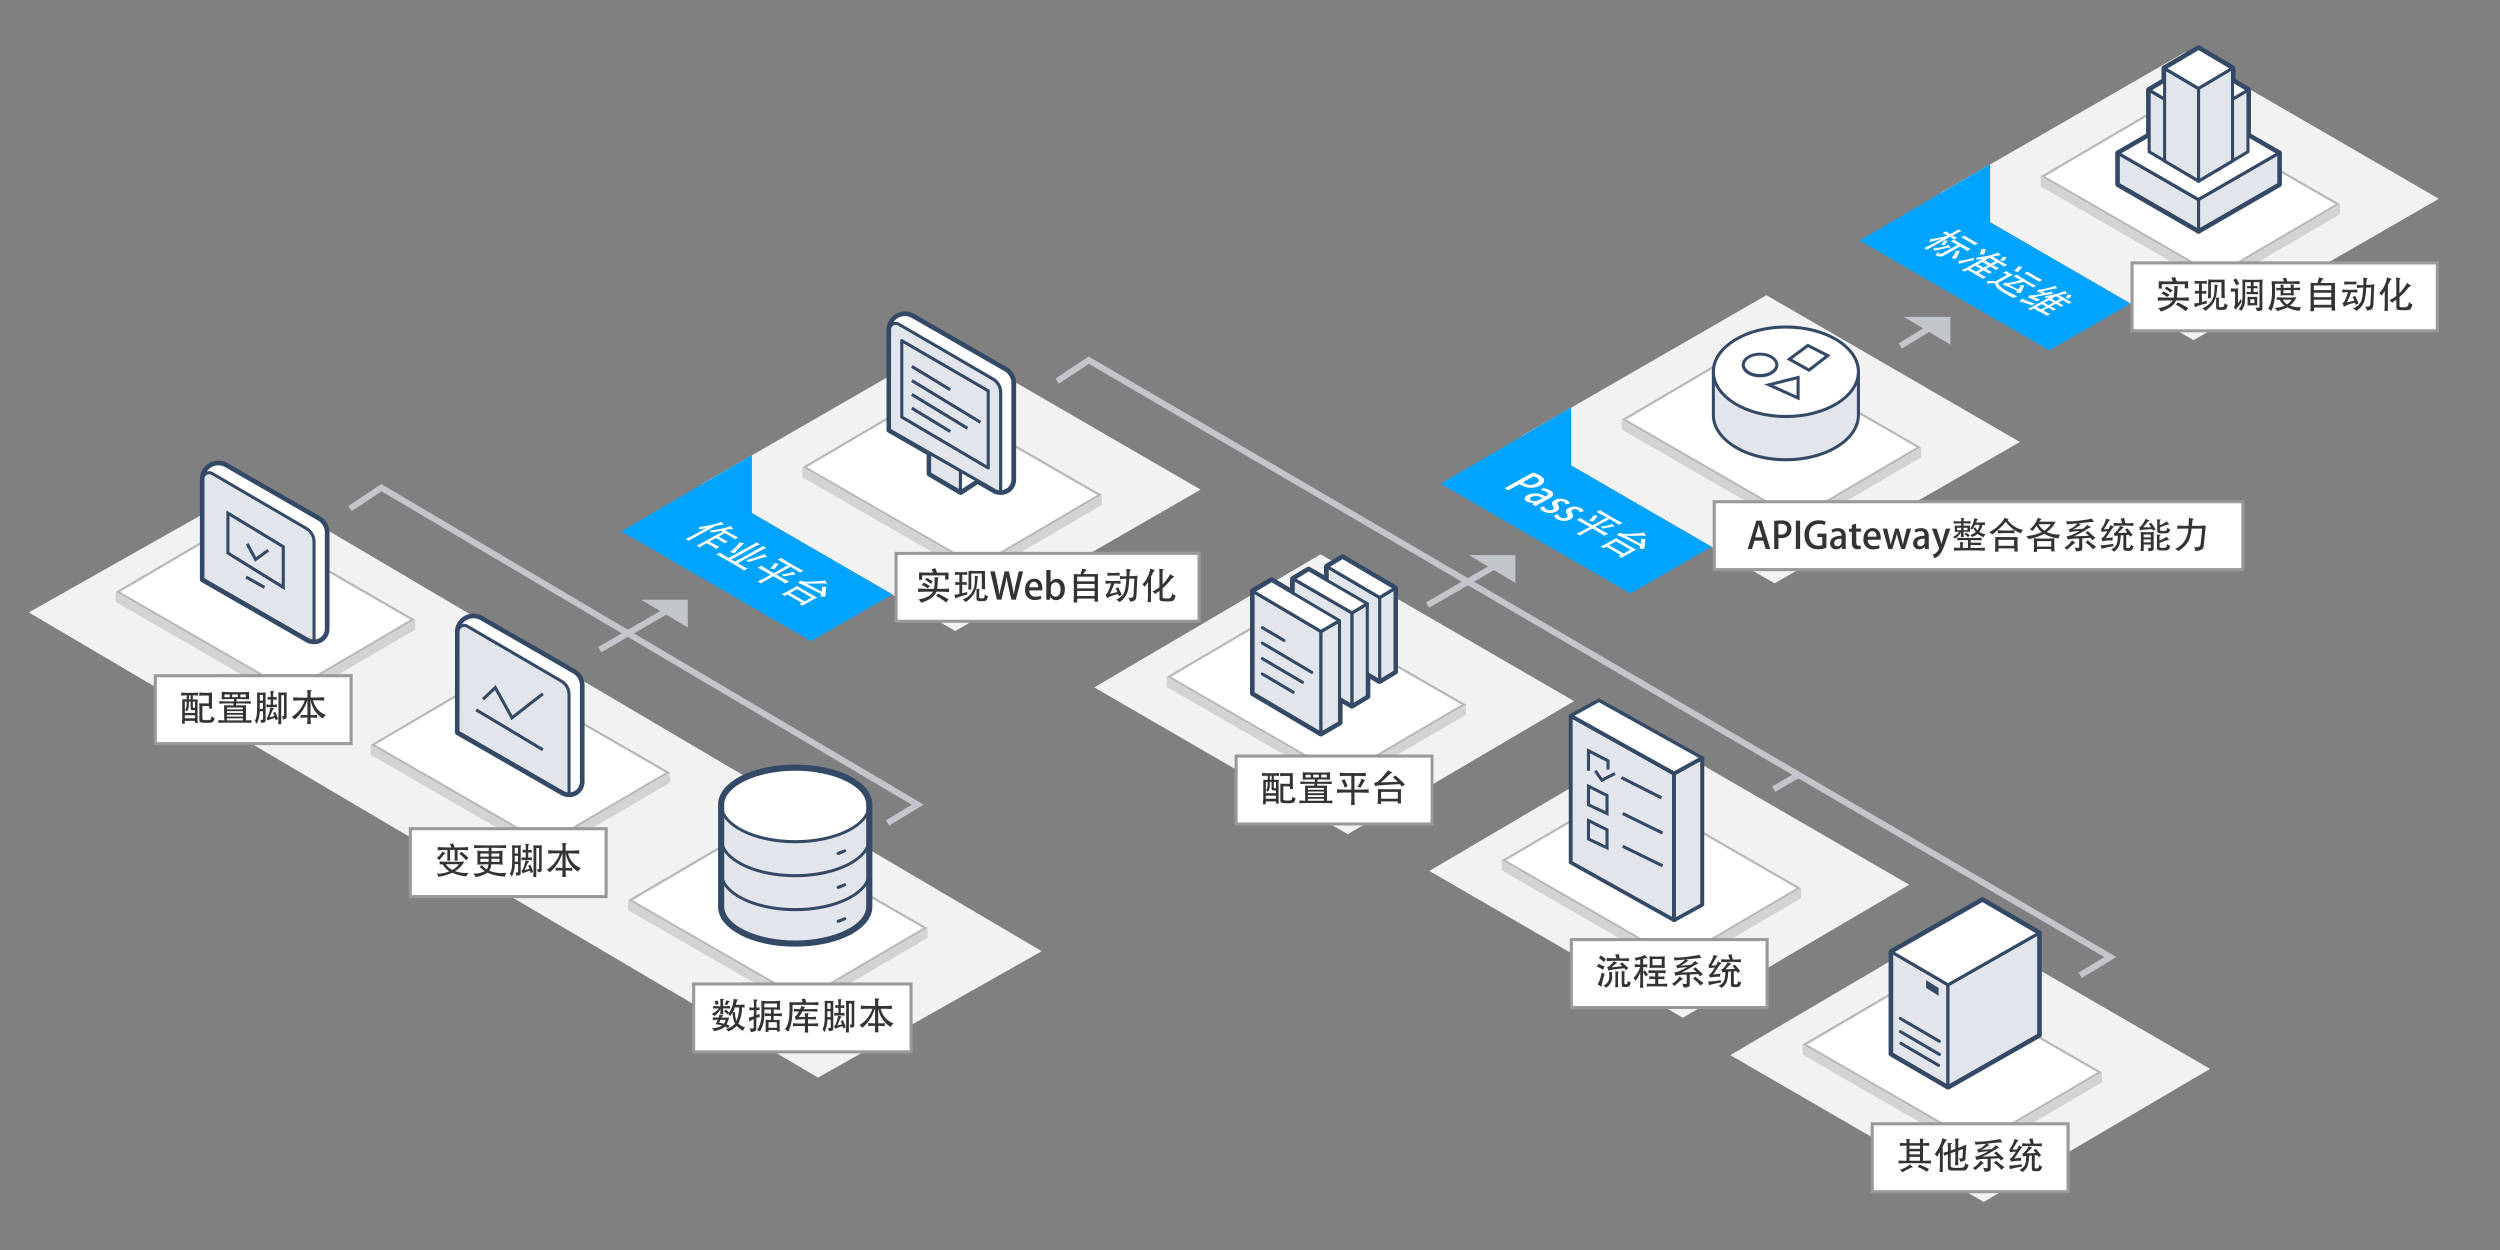 <svg id="图层_1" data-name="图层 1" xmlns="http://www.w3.org/2000/svg" viewBox="0 0 810 405"><rect x="0" y="0" width="810" height="405" fill="#808080" stroke="none"/><defs><style>.cls-1{fill:none;}.cls-2{fill:#f2f2f2;}.cls-3{fill:#fff;}.cls-4{fill:#b7b7b7;}.cls-5{fill:#d3d3d3;}.cls-6{fill:#334966;}.cls-7{fill:#e2e6ec;}.cls-8{fill:#999;}.cls-9{fill:#333;}.cls-10{fill:#d2f0ff;}.cls-11{fill:#c2c5ca;}.cls-12{fill:#00a4ff;}</style></defs><title>架构图优化-1839</title><rect class="cls-1" width="810" height="405"/><polygon class="cls-2" points="337.52 308.2 265.03 349.14 9.33 198.42 81.83 157.48 337.52 308.2"/><polygon class="cls-3" points="133.03 200.76 94.11 223.61 38.87 191.76 77.79 168.91 133.03 200.76"/><path class="cls-4" d="M77.78,168.09l56.66,32.67L94.11,224.43,37.45,191.76Zm16.32,55.52L133,200.76,77.79,168.91,38.87,191.76l55.24,31.85"/><polygon class="cls-5" points="94.07 224.42 94.06 227.68 37.45 195.01 37.46 191.75 94.07 224.42"/><polygon class="cls-5" points="134.48 200.76 134.49 204.01 94.04 227.68 94.03 224.42 134.48 200.76"/><path class="cls-6" d="M101.73,208.73a4.86,4.86,0,0,1-1.24-.16l-.13,0a4.65,4.65,0,0,1-.49-.16,5,5,0,0,1-.56-.27l-.05,0-34-19.56a1,1,0,0,1-.5-.87V155.28a6,6,0,0,1,9-5.2l30,17.25a6,6,0,0,1,3,5.2v31.19a5,5,0,0,1-1.94,4A5.06,5.06,0,0,1,101.73,208.73Zm-1.51-2.42,0,0,.36.17.31.1.1,0a3,3,0,0,0,2.55-.55,3,3,0,0,0,1.16-2.37V172.53a4,4,0,0,0-2-3.47h0l-30-17.25a4,4,0,0,0-6,3.47v31.78Z"/><path class="cls-3" d="M99.76,207.19l-34-19.55V155.28a5,5,0,0,1,7.49-4.33l30,17.25a5,5,0,0,1,2.51,4.33v31.19A4,4,0,0,1,99.76,207.19Z"/><path class="cls-6" d="M101.75,208.23a4.48,4.48,0,0,1-2.24-.61h0l-34-19.55a.5.5,0,0,1-.25-.43V155.28a5.5,5.5,0,0,1,8.24-4.77l30,17.25a5.51,5.51,0,0,1,2.76,4.77v31.19a4.51,4.51,0,0,1-4.5,4.51ZM100,206.76a3.5,3.5,0,0,0,5.25-3V172.53a4.51,4.51,0,0,0-2.26-3.9L73,151.38a4.5,4.5,0,0,0-6.74,3.9v32.07Z"/><path class="cls-7" d="M101.75,207.73V175.51a5,5,0,0,0-2.48-4.32l-30.51-17.8a2,2,0,0,0-3,1.57c0,.11,0,.21,0,.32v32.36l34,19.55A4,4,0,0,0,101.75,207.73Z"/><path class="cls-6" d="M101.74,208.23a4.43,4.43,0,0,1-2.23-.6l-34-19.55a.5.5,0,0,1-.25-.43V155.28c0-.09,0-.17,0-.25v-.11A2.49,2.49,0,0,1,69,153l30.51,17.8a5.52,5.52,0,0,1,2.73,4.75v32.21a.5.5,0,0,1-.5.5Zm0-.5h0Zm-35.5-20.38L100,206.76a3.47,3.47,0,0,0,1.25.43V175.51A4.52,4.52,0,0,0,99,171.63l-30.51-17.8a1.46,1.46,0,0,0-1.43,0,1.49,1.49,0,0,0-.8,1.21v.12c0,.05,0,.11,0,.16Z"/><path class="cls-6" d="M92.28,191.21,73.35,179.47V165.38l18.94,11.47Zm-17.94-12.3,16.94,10.5v-12L74.35,167.15Z"/><polygon class="cls-6" points="82.65 182.01 79.66 176.43 80.54 175.95 82.98 180.52 86.61 177.89 87.2 178.69 82.65 182.01"/><rect class="cls-6" x="82.22" y="185.19" width="1" height="6.88" transform="translate(-122.24 168.25) rotate(-60.64)"/><rect class="cls-3" x="50.32" y="218.93" width="63.44" height="22"/><path class="cls-8" d="M113.26,219.43v21H50.82v-21h62.44m1-1H49.82v23h64.44v-23Z"/><path class="cls-9" d="M58.69,225.38v-1a25.39,25.39,0,0,0,2.85.1,17.85,17.85,0,0,0,2.65-.1v1a10.84,10.84,0,0,0-1.72-.08v1.32c.66,0,1.38,0,1.61,0A10.29,10.29,0,0,0,64,227.7v4.86c0,.44,0,.92.06,1.69h-.9v-.68h-3.3v.9h-.94c.08-1,.12-1.5.12-2.18V227.7a10.54,10.54,0,0,0,0-1.13c.2,0,.84,0,1.46,0V225.3C59.81,225.3,59.15,225.34,58.69,225.38Zm1.86,5.13a2.22,2.22,0,0,0-.59-.46c.41-.64.52-1,.53-2.75h-.6V231h3.3v-.92c-.32,0-.79,0-1,0s-.43-.12-.43-.85v-1.9H61.2C61.19,229.29,61.11,229.62,60.54,230.52Zm-.66,1.24v1h3.3v-1Zm1.32-6.45v1.32h.55V225.3Zm1.27,3.56c0,.42,0,.48.71.47v-2h-.71Zm3.08-.14v4.14c0,.44.5.47,1.48.47,1.2,0,1.3-.07,1.52-1.29a1.61,1.61,0,0,0,1,.55C69.18,234,69,234.2,67,234.2s-2.4-.12-2.4-.83v-4.53a3.65,3.65,0,0,0-.08-1,11.75,11.75,0,0,0,1.48.06h1.65v-2.55H66a5.52,5.52,0,0,0-1.42.14v-1.13a14.24,14.24,0,0,0,2.17.11,11.45,11.45,0,0,0,1.92-.1c0,.32,0,.55,0,1v2.94a9,9,0,0,0,.08,1.28h-1v-.82Z"/><path class="cls-9" d="M72.6,229.89a12.88,12.88,0,0,0,0-1.37c.36,0,1.64,0,3,0l.07-.62c-1.93,0-3.51,0-4.59.11v-.85c1.1.06,2.7.11,4.67.12l.07-.78c-1.48,0-2.82,0-4,.1a16.41,16.41,0,0,0,0-2.43c1.31.06,2.81.1,4.46.1s3.15,0,4.47-.1a10.31,10.31,0,0,0,0,2.43c-1.21-.06-2.57-.1-4.07-.1l-.07.78c2,0,3.56-.06,4.64-.12v.85c-1.09-.06-2.72-.11-4.7-.11l-.07.62c1.45,0,2.88,0,3.27,0a9.55,9.55,0,0,0-.06,1.37v3.51c.61,0,1.15,0,1.75-.1v.94c-.83-.07-1.57-.1-5.33-.1s-4.51,0-5.34.1v-.94c.66.06,1.22.08,1.89.1ZM74.43,225h-1.7v.89h1.7Zm4.28,4.25H73.52v.59h5.19Zm0,1.16H73.52V231h5.19Zm0,1.17H73.52v.59h5.19Zm-5.19,1.82h5.19v-.65H73.52ZM77.07,225H75.23v.89h1.83Zm2.58,0H77.87v.89h1.78Z"/><path class="cls-9" d="M83.19,234.54a5.07,5.07,0,0,0-.59-.92c.6-1.43.71-2.22.71-5v-2.72a11.52,11.52,0,0,0-.07-1.55,11.36,11.36,0,0,0,1.44.08,10.24,10.24,0,0,0,1.45-.08,10.41,10.41,0,0,0-.07,1.55v7.46c0,.62-.14.73-1.42.86a3.81,3.81,0,0,0-.32-1c.85,0,.91,0,.91-.34v-2.43H84.17A9.76,9.76,0,0,1,83.19,234.54Zm2-9.39H84.17V227h1.06Zm-1.06,4.52h1.06v-1.93H84.17Zm4.34,1.27.71-.29a12.32,12.32,0,0,1,.9,2.35l-.77.34c-.06-.23-.13-.49-.23-.77l-1.29.43a6,6,0,0,0-1.08.47,3.43,3.43,0,0,0-.42-.84c.42-.25.7-.66,1.39-3.51a3.61,3.61,0,0,0,1,.36c.16,0,.19.16,0,.24s-.48.5-1.29,2.64a15,15,0,0,0,1.49-.36C88.79,231.6,88.65,231.23,88.51,230.94Zm-.76-4.32a5.31,5.31,0,0,0-1,.11v-1a5.4,5.4,0,0,0,1,.11,12.76,12.76,0,0,0-.11-2,9.1,9.1,0,0,0,1,.06c.2,0,.22.08.07.24a1.12,1.12,0,0,0-.17.66v1.09a5.55,5.55,0,0,0,1.14-.12v1a4.86,4.86,0,0,0-1.14-.11v1.68a8.5,8.5,0,0,0,1.19-.12v1a8.43,8.43,0,0,0-1.68-.12,8.25,8.25,0,0,0-1.66.12v-1a7.38,7.38,0,0,0,1.33.12Zm5.15-.77v6.25c0,.71-.1.86-1.13,1a5.2,5.2,0,0,0-.43-1c.71,0,.73,0,.73-.38v-6.48h-.91v9.39h-1c.07-1,.1-1.81.1-2.83v-6a8.76,8.76,0,0,0-.08-1.48,10.8,10.8,0,0,0,1.45.07,8.1,8.1,0,0,0,1.34-.07A9.68,9.68,0,0,0,92.9,225.85Z"/><path class="cls-9" d="M100.63,231.69c.94,0,1.63,0,2.12-.1v1c-.49,0-1.25-.08-2.12-.1,0,.58,0,1.46.11,2.1H99.52c.06-.64.08-1.52.08-2.1-.91,0-1.69,0-2.21.1v-1c.53.06,1.29.08,2.21.1v-4.77h-.06a12.89,12.89,0,0,1-4.07,6.18,2.82,2.82,0,0,0-1-.8,10.08,10.08,0,0,0,4.29-5.37c-1.58,0-2.81,0-3.77.11v-1.12c1.14.08,2.59.12,4.61.12v-.61a9.44,9.44,0,0,0-.1-1.88,6,6,0,0,0,1.3.07c.26,0,.31.12.07.26s-.24.24-.24.94V226c1.91,0,3.32,0,4.4-.12V227c-.92-.06-2.09-.1-3.6-.11a6.52,6.52,0,0,0,4.2,4.77,2.82,2.82,0,0,0-1,1.15,8.48,8.48,0,0,1-3.95-5.92h-.08Z"/><polygon class="cls-3" points="215.67 250.29 176.74 273.14 121.5 241.29 160.42 218.44 215.67 250.29"/><path class="cls-4" d="M160.42,217.62l56.66,32.67L176.74,274l-56.66-32.67Zm16.32,55.52,38.92-22.85-55.24-31.85L121.5,241.29l55.24,31.85"/><polygon class="cls-5" points="176.71 273.95 176.7 277.22 120.08 244.55 120.09 241.28 176.71 273.95"/><polygon class="cls-5" points="217.11 250.29 217.12 253.55 176.68 277.21 176.67 273.96 217.11 250.29"/><path class="cls-6" d="M184.37,258.26a4.86,4.86,0,0,1-1.24-.16l-.13,0a4.65,4.65,0,0,1-.49-.16,5,5,0,0,1-.56-.27l-.05,0-34-19.56a1,1,0,0,1-.5-.87V204.82a6,6,0,0,1,9-5.2l30,17.25a6,6,0,0,1,3,5.2v31.19a5,5,0,0,1-1.94,4A5.06,5.06,0,0,1,184.37,258.26Zm-1.51-2.42,0,0,.36.17.31.1.1,0a3,3,0,0,0,2.55-.55,3,3,0,0,0,1.16-2.37V222.07a4,4,0,0,0-2-3.47h0l-30-17.25a4,4,0,0,0-6,3.47v31.78Z"/><path class="cls-3" d="M182.39,256.73l-34-19.55V204.82a5,5,0,0,1,7.49-4.33l30,17.25a5,5,0,0,1,2.51,4.33v31.19A4,4,0,0,1,182.39,256.73Z"/><path class="cls-6" d="M184.39,257.76a4.48,4.48,0,0,1-2.24-.61h0l-34-19.55a.5.5,0,0,1-.25-.43V204.82a5.5,5.5,0,0,1,8.24-4.77l30,17.25a5.51,5.51,0,0,1,2.76,4.77v31.19a4.51,4.51,0,0,1-4.5,4.51Zm-1.75-1.47a3.5,3.5,0,0,0,5.25-3V222.07a4.51,4.51,0,0,0-2.26-3.9l-30-17.25a4.5,4.5,0,0,0-6.74,3.9v32.07Z"/><path class="cls-7" d="M184.39,257.26V225a5,5,0,0,0-2.48-4.32l-30.51-17.8a2,2,0,0,0-3,1.57c0,.11,0,.21,0,.32v32.36l34,19.55A4,4,0,0,0,184.39,257.26Z"/><path class="cls-6" d="M184.37,257.76a4.43,4.43,0,0,1-2.23-.6l-34-19.55a.5.5,0,0,1-.25-.43V204.82c0-.09,0-.17,0-.25v-.11a2.49,2.49,0,0,1,3.74-2l30.51,17.8a5.52,5.52,0,0,1,2.73,4.75v32.21a.5.5,0,0,1-.5.5Zm0-.5h0Zm-35.5-20.38,33.75,19.41a3.47,3.47,0,0,0,1.25.43V225a4.52,4.52,0,0,0-2.23-3.89l-30.51-17.8a1.46,1.46,0,0,0-1.43,0,1.49,1.49,0,0,0-.8,1.21v.12c0,.05,0,.11,0,.16Z"/><polygon class="cls-6" points="165.73 233.33 160.34 223.59 156.81 226.94 156.13 226.21 160.59 221.97 166.04 231.82 175.58 224.39 176.19 225.18 165.73 233.33"/><rect class="cls-6" x="164.57" y="223.87" width="1" height="25.21" transform="translate(-122.62 256.51) rotate(-59.07)"/><rect class="cls-3" x="132.95" y="268.46" width="63.44" height="22"/><path class="cls-8" d="M195.89,269v21H133.45V269h62.44m1-1H132.45v23h64.44V268Z"/><path class="cls-9" d="M144.19,276.62c-.16,0-.36.24-1.85,2.05a2.38,2.38,0,0,0-.89-.62,7,7,0,0,0,1.93-2.19,2.93,2.93,0,0,0,.84.55C144.38,276.49,144.37,276.58,144.19,276.62Zm-1.75,3.47v-1c.7.08,2.07.12,4,.12s3.29,0,4-.12a7.87,7.87,0,0,1-3,3.17,11,11,0,0,0,4.39.56,3,3,0,0,0-.68,1.14,14.54,14.54,0,0,1-4.61-1.19,16.64,16.64,0,0,1-4.5,1.32,2,2,0,0,0-.58-1,10.81,10.81,0,0,0,4.11-.77,8.27,8.27,0,0,1-2.18-2.27C143.08,280,142.82,280.05,142.44,280.09Zm-.64-4.57v-1.08c1.19.08,2.37.13,4.41.13a3.08,3.08,0,0,0-.49-1.06l1.14-.29c.08.28.26.88.38,1.34,2,0,3.25,0,4.43-.13v1.08a34.14,34.14,0,0,0-3.42-.13v2.28a7.78,7.78,0,0,0,.07,1.19h-1.08a7.78,7.78,0,0,0,.07-1.19v-2.28h-1.49v2.28a7.78,7.78,0,0,0,.07,1.19h-1a9.73,9.73,0,0,0,.06-1.19v-2.28C143.64,275.39,142.71,275.43,141.8,275.52Zm4.7,6.33a5.28,5.28,0,0,0,2.18-1.85h-4.26A6.22,6.22,0,0,0,146.5,281.85Zm4.44-3.14a11.41,11.41,0,0,0-2.12-2.11l.68-.62a19,19,0,0,1,2.31,2.05Z"/><path class="cls-9" d="M153.61,274.81v-1c1.22.07,2.94.11,5.17.11s4,0,5.17-.11v1c-1.12-.08-2.7-.12-4.71-.12v1.1c2,0,3.06-.06,3.67-.13a4.3,4.3,0,0,0-.13,1.14v2.27a4.26,4.26,0,0,0,.11,1.09,34.49,34.49,0,0,0-3.73-.12,4.08,4.08,0,0,1-.62,2.06,10.34,10.34,0,0,0,5.49.66,3,3,0,0,0-.36,1.24,14.72,14.72,0,0,1-5.74-1.25,8.34,8.34,0,0,1-3.9,1.4,2.43,2.43,0,0,0-.72-1.09,7.54,7.54,0,0,0,3.78-.83,11.21,11.21,0,0,1-1.7-1.4l.76-.53a6,6,0,0,0,1.55,1.38,3.09,3.09,0,0,0,.56-1.64,35.53,35.53,0,0,0-3.66.12,4.5,4.5,0,0,0,.1-1v-2.51a3.77,3.77,0,0,0-.12-1,34.45,34.45,0,0,0,3.78.13v-1.1C156.32,274.69,154.73,274.73,153.61,274.81Zm4.73,1.74h-2.71v1h2.71Zm0,1.7h-2.71v1h2.67C158.31,279,158.32,278.64,158.34,278.25Zm.88,1h2.6v-1h-2.58C159.23,278.64,159.22,279,159.21,279.28Zm0-1.73h2.58v-1h-2.58Z"/><path class="cls-9" d="M165.83,284.07a5.07,5.07,0,0,0-.59-.92c.6-1.43.71-2.22.71-5V275.4a11.52,11.52,0,0,0-.07-1.55,11.36,11.36,0,0,0,1.44.08,10.24,10.24,0,0,0,1.45-.08,10.41,10.41,0,0,0-.07,1.55v7.46c0,.62-.14.73-1.42.86a3.81,3.81,0,0,0-.32-1c.85,0,.91,0,.91-.34v-2.43h-1.06A9.76,9.76,0,0,1,165.83,284.07Zm2-9.39h-1.06v1.86h1.06Zm-1.06,4.52h1.06v-1.93h-1.06Zm4.34,1.27.71-.29a12.32,12.32,0,0,1,.9,2.35l-.77.34c-.06-.23-.13-.49-.23-.77l-1.29.43a6,6,0,0,0-1.08.47,3.43,3.43,0,0,0-.42-.84c.42-.25.7-.66,1.39-3.51a3.61,3.61,0,0,0,1,.36c.16,0,.19.16,0,.24s-.48.5-1.29,2.64a15,15,0,0,0,1.49-.36C171.43,281.13,171.28,280.76,171.15,280.47Zm-.76-4.32a5.31,5.31,0,0,0-1,.11v-1a5.4,5.4,0,0,0,1,.11,12.76,12.76,0,0,0-.11-2,9.1,9.1,0,0,0,1,.06c.2,0,.22.08.07.24a1.12,1.12,0,0,0-.17.66v1.09a5.55,5.55,0,0,0,1.14-.12v1a4.86,4.86,0,0,0-1.14-.11v1.68a8.5,8.5,0,0,0,1.19-.12v1a8.43,8.43,0,0,0-1.68-.12,8.25,8.25,0,0,0-1.66.12v-1a7.38,7.38,0,0,0,1.33.12Zm5.15-.77v6.25c0,.71-.1.86-1.13,1a5.2,5.2,0,0,0-.43-1c.71,0,.73,0,.73-.38v-6.48h-.91v9.39h-1c.07-1,.1-1.81.1-2.83v-6a8.76,8.76,0,0,0-.08-1.48,10.8,10.8,0,0,0,1.45.07,8.1,8.1,0,0,0,1.34-.07A9.68,9.68,0,0,0,175.54,275.39Z"/><path class="cls-9" d="M183.27,281.23c.94,0,1.63,0,2.12-.1v1c-.49,0-1.25-.08-2.12-.1,0,.58,0,1.46.11,2.1h-1.22c.06-.64.08-1.52.08-2.1-.91,0-1.69,0-2.21.1v-1c.53.06,1.29.08,2.21.1v-4.77h-.06a12.89,12.89,0,0,1-4.07,6.18,2.82,2.82,0,0,0-1-.8,10.08,10.08,0,0,0,4.29-5.37c-1.58,0-2.81,0-3.77.11v-1.12c1.14.08,2.59.12,4.61.12V275a9.44,9.44,0,0,0-.1-1.88,6,6,0,0,0,1.3.07c.26,0,.31.12.07.26s-.24.24-.24.94v1.22c1.91,0,3.32,0,4.4-.12v1.12c-.92-.06-2.09-.1-3.6-.11a6.52,6.52,0,0,0,4.2,4.77,2.82,2.82,0,0,0-1,1.15,8.48,8.48,0,0,1-3.95-5.92h-.08Z"/><polygon class="cls-3" points="299.09 300.64 260.16 323.49 204.92 291.64 243.84 268.79 299.09 300.64"/><path class="cls-4" d="M243.84,268l56.66,32.67-40.34,23.67L203.5,291.64Zm16.32,55.52,38.92-22.85-55.24-31.85-38.92,22.85,55.24,31.85"/><polygon class="cls-5" points="260.13 324.3 260.12 327.56 203.5 294.89 203.51 291.63 260.13 324.3"/><polygon class="cls-5" points="300.53 300.64 300.54 303.89 260.1 327.56 260.09 324.3 300.53 300.64"/><rect class="cls-3" x="224.75" y="318.81" width="70.42" height="22"/><path class="cls-8" d="M294.67,319.31v21H225.25v-21h69.42m1-1H224.25v23h71.42v-23Z"/><path class="cls-9" d="M231.06,326.8v-.85c.61,0,1.37.08,2.36.08v-1.13a7.11,7.11,0,0,0-.12-1.25,10.63,10.63,0,0,0,1.08,0c.22,0,.24.14.08.2s-.17.13-.17.35V326c.89,0,1.75-.06,2.23-.08v.85c-.44,0-1.33-.07-2.23-.08a18.75,18.75,0,0,0,.08,1.91h-1c0-.58.08-1.08.08-1.76a5.48,5.48,0,0,1-2.05,2.38,2.25,2.25,0,0,0-.89-.72,4.9,4.9,0,0,0,2.37-1.79C232.13,326.74,231.54,326.78,231.06,326.8Zm5.36,5.55a2.75,2.75,0,0,0-.53.74,7.77,7.77,0,0,0-1-.49c-.7.73-1.7,1.09-3.48,1.5a3.26,3.26,0,0,0-.82-1,5.86,5.86,0,0,0,3.39-.84,13.75,13.75,0,0,0-2.11-.42,11.59,11.59,0,0,0,.71-1.45,13,13,0,0,0-1.64.1v-.86c.42,0,1.1.06,1.88.07.1-.3.19-.62.3-1a2.86,2.86,0,0,0,1,.23c.31,0,.31.08.07.24a1.34,1.34,0,0,0-.41.53h1.62a3.4,3.4,0,0,0,.83-.08,10.32,10.32,0,0,1-.83,2.28A7.81,7.81,0,0,1,236.42,332.35Zm-4.64-6.8a6.21,6.21,0,0,0-.17-1.22l.95-.12a10.05,10.05,0,0,1,.23,1.2Zm1.22,5.83c.6.1,1.12.19,1.58.3a3.14,3.14,0,0,0,.48-1.26h-1.62Zm2.66-2.69a10.68,10.68,0,0,0-1.09-1.13l.61-.47c.44.38.77.71,1.07,1Zm-.06-3.08a4.48,4.48,0,0,0-.85-.12,4,4,0,0,0,.56-1.38,7.16,7.16,0,0,0,1,.24c.18,0,.19.1,0,.18S236,324.91,235.61,325.61Zm.34,8.6a3.17,3.17,0,0,0-.73-.83,5.62,5.62,0,0,0,2.93-1.72,7.75,7.75,0,0,1-.76-3.65,10.53,10.53,0,0,1-.83,1.24,2.1,2.1,0,0,0-.59-.65,10.15,10.15,0,0,0,1.76-5,6.38,6.38,0,0,0,1.22.25c.18,0,.23.13,0,.26-.07,0-.18.2-.56,1.44h1.38a8.25,8.25,0,0,0,1.48-.1v1l-.83-.07a12.21,12.21,0,0,1-1.18,5.25,4.57,4.57,0,0,0,2.21,1.21,2.39,2.39,0,0,0-.67,1.15,7.68,7.68,0,0,1-2.09-1.58A7.44,7.44,0,0,1,235.94,334.21Zm3.55-7.82h-1.38a8.44,8.44,0,0,1-.7,1.56l.76,0a7.16,7.16,0,0,0,.46,2.85A12.47,12.47,0,0,0,239.49,326.39Z"/><path class="cls-9" d="M244.26,327.26a7.64,7.64,0,0,0-1.46.11v-1a7.73,7.73,0,0,0,1.46.1,9.89,9.89,0,0,0-.14-2.69,4.86,4.86,0,0,0,1,.08c.37,0,.43.1.18.3a.46.46,0,0,0-.22.43v1.86a6.5,6.5,0,0,0,1-.08v1a6.44,6.44,0,0,0-1-.1v1.66a11.35,11.35,0,0,0,1-.5,2.65,2.65,0,0,0,.13,1c-.37.11-.77.24-1.16.4V333c0,1-.1,1.13-1.79,1.43a2.1,2.1,0,0,0-.5-1.25c1.06.17,1.43,0,1.43-.33v-2.67a7.49,7.49,0,0,0-1.4.85,6.54,6.54,0,0,0-.22-1.27c.59-.16,1.12-.31,1.62-.48Zm6.37,3.23a12.91,12.91,0,0,0,2.05-.08,4.69,4.69,0,0,0-.07,1V333a7.89,7.89,0,0,0,.08,1.2h-1v-.49H249v.62h-1a6.69,6.69,0,0,0,.08-1.21v-1.75a6,6,0,0,0-.07-1,14.43,14.43,0,0,0,1.8.08v-1.29a16.26,16.26,0,0,0-2,.12v-1c.54.06,1.13.1,2,.11v-1.3h-2.13c0,3.63-.26,4.91-1.45,7.08a1.78,1.78,0,0,0-1-.36,8.33,8.33,0,0,0,1.46-4.71c.06-1.08,0-3.08,0-4.88a15.57,15.57,0,0,0,2.93.13,21.47,21.47,0,0,0,3.15-.13,13.17,13.17,0,0,0-.08,1.51,12.48,12.48,0,0,0,.08,1.49,12.15,12.15,0,0,0-2.09-.12v1.3a24.33,24.33,0,0,0,2.65-.11v1a21.19,21.19,0,0,0-2.65-.12Zm-3-4.1h4.14v-1.25h-4.14Zm4.05,4.81H249V333h2.72Z"/><path class="cls-9" d="M259.71,323.71l1.15-.19a9.74,9.74,0,0,0,.38,1.26c2.51,0,3.27,0,3.91-.1v1c-.7-.06-1.46-.1-3-.1h-5.35c0,4.52-.36,6.46-1.4,8.71a4.89,4.89,0,0,0-1.1-.76c1.15-1.59,1.68-3.39,1.46-8.85.47.06,1.39.08,4.29.08A4,4,0,0,0,259.71,323.71Zm1,4.54a9.92,9.92,0,0,0,1.18.06c.23,0,.26.08.08.19s-.16.23-.16,1a25.19,25.19,0,0,0,2.55-.08v.89c-.58,0-1.26-.07-2.55-.07v1.39c1.42,0,2.45,0,3.27-.1v1c-.84-.06-1.87-.08-3.27-.1a17.76,17.76,0,0,0,.08,2.11h-1.18a17.89,17.89,0,0,0,.08-2.11c-1.73,0-2.9,0-3.86.1v-1c1,.06,2.13.1,3.86.1v-1.39a21.48,21.48,0,0,0-3,.18,7.51,7.51,0,0,0-.29-1.06c.4-.1.55-.24,1.38-1.66-.6,0-1.19,0-1.68.08v-.91c.56,0,1.37.08,2.06.08.16-.37.31-.78.4-1.06a8.57,8.57,0,0,0,1.08.4c.12,0,.13.12,0,.17a1.73,1.73,0,0,0-.37.49h2.31c.7,0,1.55,0,2.17-.08v.91c-.62-.06-1.48-.08-2.17-.08H260c-.41.7-.77,1.25-1.16,1.8h2A5.27,5.27,0,0,0,260.73,328.25Z"/><path class="cls-9" d="M267.11,334.42a5.07,5.07,0,0,0-.59-.92c.6-1.43.71-2.22.71-5v-2.72a11.52,11.52,0,0,0-.07-1.55,11.36,11.36,0,0,0,1.44.08,10.24,10.24,0,0,0,1.45-.08,10.41,10.41,0,0,0-.07,1.55v7.46c0,.62-.14.73-1.42.86a3.81,3.81,0,0,0-.32-1c.85,0,.91,0,.91-.34v-2.43h-1.06A9.76,9.76,0,0,1,267.11,334.42Zm2-9.39h-1.06v1.86h1.06Zm-1.06,4.52h1.06v-1.93h-1.06Zm4.34,1.27.71-.29a12.32,12.32,0,0,1,.9,2.35l-.77.34c-.06-.23-.13-.49-.23-.77l-1.29.43a6,6,0,0,0-1.08.47,3.43,3.43,0,0,0-.42-.84c.42-.25.7-.66,1.39-3.51a3.61,3.61,0,0,0,1,.36c.16,0,.19.16,0,.24s-.48.5-1.29,2.64a15,15,0,0,0,1.49-.36C272.71,331.48,272.57,331.11,272.43,330.82Zm-.76-4.32a5.31,5.31,0,0,0-1,.11v-1a5.4,5.4,0,0,0,1,.11,12.76,12.76,0,0,0-.11-2,9.1,9.1,0,0,0,1,.06c.2,0,.22.08.07.24a1.12,1.12,0,0,0-.17.66v1.09a5.55,5.55,0,0,0,1.14-.12v1a4.86,4.86,0,0,0-1.14-.11v1.68a8.5,8.5,0,0,0,1.19-.12v1A8.43,8.43,0,0,0,272,329a8.25,8.25,0,0,0-1.66.12v-1a7.38,7.38,0,0,0,1.33.12Zm5.15-.77V332c0,.71-.1.86-1.13,1a5.2,5.2,0,0,0-.43-1c.71,0,.73,0,.73-.38v-6.48h-.91v9.39h-1c.07-1,.1-1.81.1-2.83v-6a8.76,8.76,0,0,0-.08-1.48,10.8,10.8,0,0,0,1.45.07,8.1,8.1,0,0,0,1.34-.07A9.68,9.68,0,0,0,276.82,325.73Z"/><path class="cls-9" d="M284.55,331.57c.94,0,1.63,0,2.12-.1v1c-.49,0-1.25-.08-2.12-.1,0,.58,0,1.46.11,2.1h-1.22c.06-.64.08-1.52.08-2.1-.91,0-1.69,0-2.21.1v-1c.53.06,1.29.08,2.21.1V326.8h-.06A12.89,12.89,0,0,1,279.4,333a2.82,2.82,0,0,0-1-.8,10.08,10.08,0,0,0,4.29-5.37c-1.58,0-2.81,0-3.77.11v-1.12c1.14.08,2.59.12,4.61.12v-.61a9.44,9.44,0,0,0-.1-1.88,6,6,0,0,0,1.3.07c.26,0,.31.12.07.26s-.24.24-.24.94v1.22c1.91,0,3.32,0,4.4-.12v1.12c-.92-.06-2.09-.1-3.6-.11a6.52,6.52,0,0,0,4.2,4.77,2.82,2.82,0,0,0-1,1.15,8.48,8.48,0,0,1-3.95-5.92h-.08Z"/><rect class="cls-10" x="233.64" y="260.71" width="48" height="33"/><path class="cls-6" d="M281.65,294.22h-48a.5.5,0,0,1-.5-.5v-33a.5.5,0,0,1,.5-.5h48a.5.5,0,0,1,.5.5v33A.5.5,0,0,1,281.65,294.22Zm-47.5-1h47v-32h-47Z"/><path class="cls-7" d="M281.64,293.72c0,6.63-10.75,12-24,12s-24-5.37-24-12v-11h48Z"/><path class="cls-6" d="M257.65,306.22c-13.51,0-24.5-5.61-24.5-12.5v-11a.5.5,0,0,1,.5-.5h48a.5.5,0,0,1,.5.5v11C282.15,300.61,271.15,306.22,257.65,306.22Zm-23.5-23v10.5c0,6.34,10.54,11.5,23.5,11.5s23.5-5.16,23.5-11.5v-10.5Z"/><path class="cls-7" d="M281.64,282.72c0,6.63-10.75,12-24,12s-24-5.37-24-12v-11h48Z"/><path class="cls-6" d="M257.65,295.22c-13.51,0-24.5-5.61-24.5-12.5v-11a.5.5,0,0,1,.5-.5h48a.5.5,0,0,1,.5.5v11C282.15,289.61,271.15,295.22,257.65,295.22Zm-23.5-23v10.5c0,6.34,10.54,11.5,23.5,11.5s23.5-5.16,23.5-11.5v-10.5Z"/><path class="cls-7" d="M281.64,271.72c0,6.63-10.75,12-24,12s-24-5.37-24-12v-11h48Z"/><path class="cls-6" d="M257.65,284.22c-13.51,0-24.5-5.61-24.5-12.5v-11a.5.5,0,0,1,.5-.5h48a.5.5,0,0,1,.5.5v11C282.15,278.61,271.15,284.22,257.65,284.22Zm-23.5-23v10.5c0,6.34,10.54,11.5,23.5,11.5s23.5-5.16,23.5-11.5v-10.5Z"/><ellipse class="cls-3" cx="257.64" cy="260.71" rx="24" ry="12"/><path class="cls-6" d="M257.65,273.21c-13.51,0-24.5-5.61-24.5-12.5s11-12.5,24.5-12.5,24.5,5.61,24.5,12.5S271.15,273.21,257.65,273.21Zm0-24c-13,0-23.5,5.16-23.5,11.5s10.54,11.5,23.5,11.5,23.5-5.16,23.5-11.5S270.6,249.21,257.65,249.21Z"/><path class="cls-10" d="M273.65,275.66q-1,.43-2,.8"/><path class="cls-6" d="M271.65,277a.5.5,0,0,1-.17-1c.68-.24,1.34-.51,2-.79a.5.5,0,0,1,.41.91c-.65.29-1.33.56-2,.82A.5.5,0,0,1,271.65,277Z"/><path class="cls-10" d="M273.65,286.66q-1,.43-2,.8"/><path class="cls-6" d="M271.65,288a.5.5,0,0,1-.17-1c.67-.24,1.33-.51,2-.79a.5.5,0,0,1,.41.91c-.65.29-1.34.57-2,.82A.5.5,0,0,1,271.65,288Z"/><path class="cls-10" d="M273.65,297.66q-1,.43-2,.8"/><path class="cls-6" d="M271.65,299a.5.5,0,0,1-.17-1c.67-.24,1.34-.51,2-.79a.5.5,0,0,1,.41.91c-.65.29-1.34.57-2,.82A.49.49,0,0,1,271.65,299Z"/><path class="cls-6" d="M257.65,306.72c-14,0-25-5.71-25-13v-33c0-7.29,11-13,25-13s25,5.71,25,13v33C282.65,301,271.66,306.72,257.65,306.72Zm0-57c-12.47,0-23,5-23,11v33c0,6,10.53,11,23,11s23-5,23-11v-33C280.65,254.75,270.11,249.71,257.65,249.71Z"/><polygon class="cls-11" points="288.08 267.48 287.05 265.77 295.39 260.73 123.64 159.19 113.94 165.6 112.84 163.94 123.58 156.84 124.12 157.16 299.28 260.7 288.08 267.48"/><g id="箭头"><path class="cls-11" d="M207.74,194.31h15.11v9Z"/></g><rect class="cls-11" x="192.52" y="202.76" width="26.87" height="2" transform="translate(-74.41 130.74) rotate(-30.1)"/><polygon class="cls-2" points="389 158.64 309.5 204.44 227.37 156.88 306.87 111.07 389 158.64"/><polygon class="cls-12" points="262.77 207.73 201.3 172.16 243.61 147.44 243.61 166.25 289.1 192.59 262.77 207.73"/><path class="cls-3" d="M223.13,175.18l-1-.56c.76-.35,1.88-.89,2.77-1.38l3.93-2.15-2.49.46a1.73,1.73,0,0,0,.24-.83,31.91,31.91,0,0,0,4.17-.71c1.11-.28,2.14-.59,3.11-.93a1.49,1.49,0,0,0,.47.68c.28.21.19.28-.23.23a15.34,15.34,0,0,0-2.45.5ZM233.66,172c-1.17.24-2.45.47-3.4.59a1,1,0,0,0-.35-.73,31.56,31.56,0,0,0,5-.85,13.67,13.67,0,0,0,1.91-.6,2,2,0,0,0,.73.9c.08.06-.08.21-.35.16a3.88,3.88,0,0,0-1.58.13l-.71.16,2.89,1.67a11,11,0,0,0,1.41.69l-1.1.6a8.52,8.52,0,0,0-1.2-.82l-2-1.16-2,1.12,1.64.95a11,11,0,0,0,1.29.65l-1.07.59a9.71,9.71,0,0,0-1.08-.72l-1.68-1-2.12,1.16,1.82,1a13,13,0,0,0,1.41.69l-1.16.63a10.27,10.27,0,0,0-1.19-.81l-1.82-1-.27.15c-.68.37-1.24.71-2,1.21l-1-.59c.95-.45,1.6-.78,2.2-1.11l6.27-3.43Z"/><path class="cls-3" d="M243.54,176.67c.57-.31,1.21-.7,1.67-1a5.06,5.06,0,0,0,1,.67c.16.09.1.16-.15.15a1,1,0,0,0-.57.11l-8.54,4.68,1.18.68,7.47-4.09c.52-.28,1.11-.65,1.67-1a5.13,5.13,0,0,0,1,.66c.16.09.1.16-.15.15a1,1,0,0,0-.58.12L239,182.47c1.56.9,2.73,1.52,3.23,1.74l-1.17.64c-.41-.32-1.46-1-4.47-2.71-2.74-1.58-3.83-2.17-4.52-2.48l1.17-.64c.53.39,1.56,1,2.83,1.76Zm-7.06,2.19a12.9,12.9,0,0,0,3.16-3.15l1.44.29c-1,.94-2.17,2.16-3.11,3.25Zm9.89,2.05c-1.72.57-3.13,1-4,1.22-.1-.29-.25-.45-.66-.64a38.75,38.75,0,0,0,6-2,2.64,2.64,0,0,0,.78.88c.14.1,0,.15-.22.12A8,8,0,0,0,246.37,180.9Z"/><path class="cls-3" d="M255.65,188.41l-1.18.65c-.91-.61-2.11-1.34-3.88-2.36l-2.15,1.18c-.55.3-1.25.73-1.87,1.14l-1.09-.63c.64-.29,1.51-.72,2.06-1l2.15-1.18c-1.79-1-3.07-1.73-4.14-2.27l1.18-.65c.94.63,2.14,1.36,3.92,2.39l4.59-2.52c-1.43-.81-2.47-1.37-3.33-1.8l1.15-.63c.82.56,1.88,1.21,3.54,2.17s2.79,1.57,3.75,2l-1.15.63c-.74-.5-1.68-1.08-3.06-1.89l-4.59,2.52C253.32,187.19,254.59,187.88,255.65,188.41Zm-6.19-4.23A6.77,6.77,0,0,0,251,182.4l1.25.26a13.26,13.26,0,0,1-1.47,1.81Zm7.95,2a3,3,0,0,0-.82.08c-1.09.21-1.9.36-2.77.49a1.89,1.89,0,0,0-.55-.68,14,14,0,0,0,3.85-.82,5.25,5.25,0,0,0,.53.82C257.74,186.22,257.58,186.28,257.41,186.21Z"/><path class="cls-3" d="M254.24,193.07l-1-.58a19.37,19.37,0,0,0,2-.95l1.93-1.06a11.88,11.88,0,0,0,1.08-.65c.57.39,1,.65,3.21,1.92s2.75,1.56,3.33,1.85a12.38,12.38,0,0,0-1.18.59l-1.79,1c-.66.36-1.21.67-1.81,1.06l-.94-.55.7-.38-4.69-2.71Zm8.7.52-4.69-2.71L256,192.12l4.69,2.71Zm-4.47-4.75a5.6,5.6,0,0,0,.8-.72,5.5,5.5,0,0,0,1.88.35,50.8,50.8,0,0,0,6.26-.42,2.94,2.94,0,0,0,.4.94c.15.22,0,.3-.34.14a3.13,3.13,0,0,0-1.23-.09c-2.3.07-3.31.07-5,0l5,2.66c.05-.43.11-.94.16-1.63l1.29.1a16.21,16.21,0,0,1-.36,3.19l-1.53-.12a5.66,5.66,0,0,0,.26-.76C260.26,189.5,259.46,189.16,258.47,188.83Z"/><polygon class="cls-3" points="355.54 160.35 316.62 183.2 261.38 151.35 300.3 128.5 355.54 160.35"/><path class="cls-4" d="M300.3,127.68,357,160.35,316.62,184,260,151.35Zm16.32,55.52,38.92-22.85L300.3,128.5l-38.92,22.85,55.24,31.85"/><polygon class="cls-5" points="316.58 184.01 316.57 187.28 259.96 154.61 259.97 151.34 316.58 184.01"/><polygon class="cls-5" points="356.99 160.35 357 163.61 316.55 187.27 316.54 184.02 356.99 160.35"/><polygon class="cls-2" points="654.45 143.2 574.95 189.01 492.82 141.44 572.32 95.64 654.45 143.2"/><polygon class="cls-12" points="528.22 192.29 466.75 156.72 509.06 132.01 509.06 150.82 554.55 177.16 528.22 192.29"/><path class="cls-3" d="M496.76,153.06a14.88,14.88,0,0,1,2.12,1c1,.56,1.47,1.12,1.44,1.68s-.45,1.06-1.31,1.53a6.18,6.18,0,0,1-6,0,3.35,3.35,0,0,1-.61-.42l-3.69,2-1.19-.69Zm-3.27,3.14a2.37,2.37,0,0,0,.6.43,3.67,3.67,0,0,0,3.65,0c1.15-.63,1.06-1.33.09-1.89a5.78,5.78,0,0,0-.9-.42Z"/><path class="cls-3" d="M499.09,163.06a13.13,13.13,0,0,0-1.53.93l-1.09-.63.7-.48,0,0a4.19,4.19,0,0,1-2.52-.42c-1.07-.62-.75-1.48.3-2.06a5.78,5.78,0,0,1,5.72.46c.5-.28,1.51-.83.36-1.5a4.73,4.73,0,0,0-1.86-.55l.7-.66a6.25,6.25,0,0,1,2.42.76c1.68,1,.83,2-.61,2.75Zm.63-1.66a3.51,3.51,0,0,0-3.45-.4c-.75.41-.69.82-.24,1.08a2.89,2.89,0,0,0,2.57-.07Z"/><path class="cls-3" d="M507.34,163.45a1.41,1.41,0,0,0-.71-.84,1.73,1.73,0,0,0-1.66,0c-.47.26-.44.53-.1,1.13.49.79.37,1.42-.61,2a4.33,4.33,0,0,1-4.22-.1,2.32,2.32,0,0,1-1.1-1.15l1.33-.42a2,2,0,0,0,2.69,1.07c.52-.28.56-.58.22-1.16a1.19,1.19,0,0,1,.48-1.91,4.33,4.33,0,0,1,4,0,2.07,2.07,0,0,1,1,1Z"/><path class="cls-3" d="M511.84,166a1.4,1.4,0,0,0-.71-.84,1.73,1.73,0,0,0-1.66,0c-.47.26-.44.53-.1,1.13.49.79.37,1.42-.61,2a4.33,4.33,0,0,1-4.22-.1,2.32,2.32,0,0,1-1.1-1.15l1.33-.42a1.88,1.88,0,0,0,.85,1,1.86,1.86,0,0,0,1.84.07c.52-.28.56-.58.22-1.16a1.19,1.19,0,0,1,.48-1.91,4.33,4.33,0,0,1,4,0,2.08,2.08,0,0,1,1,1Z"/><path class="cls-3" d="M521,172.92l-1.18.65c-.91-.61-2.11-1.34-3.88-2.36l-2.15,1.18c-.55.3-1.25.73-1.87,1.14l-1.09-.63c.64-.29,1.51-.72,2.06-1l2.15-1.18c-1.79-1-3.07-1.73-4.14-2.27l1.18-.65c.94.63,2.14,1.36,3.92,2.39l4.59-2.52c-1.43-.81-2.47-1.37-3.33-1.8l1.14-.63c.82.56,1.88,1.21,3.54,2.17s2.79,1.57,3.75,2l-1.14.63c-.74-.5-1.68-1.08-3.06-1.89l-4.59,2.52C518.68,171.7,520,172.39,521,172.92Zm-6.19-4.23a6.78,6.78,0,0,0,1.56-1.79l1.25.26a13.37,13.37,0,0,1-1.47,1.81Zm7.95,2a3,3,0,0,0-.82.08c-1.09.21-1.9.36-2.77.49a1.88,1.88,0,0,0-.55-.68,14,14,0,0,0,3.85-.82,5.25,5.25,0,0,0,.53.82C523.11,170.74,522.94,170.79,522.77,170.72Z"/><path class="cls-3" d="M519.61,177.58l-1-.58a19.42,19.42,0,0,0,2-.95l1.93-1.06a11.9,11.9,0,0,0,1.08-.65c.57.39,1,.65,3.21,1.92s2.75,1.56,3.33,1.85a12.43,12.43,0,0,0-1.18.59l-1.79,1c-.66.36-1.21.67-1.81,1.06l-.94-.55.7-.38-4.69-2.71Zm8.7.52-4.69-2.71-2.27,1.24,4.69,2.71Zm-4.47-4.75a5.6,5.6,0,0,0,.8-.72,5.5,5.5,0,0,0,1.88.35,50.76,50.76,0,0,0,6.26-.42,3,3,0,0,0,.4.94c.15.22,0,.3-.34.14a3.14,3.14,0,0,0-1.23-.09c-2.3.07-3.31.07-5,0l5,2.66c.05-.43.11-.94.16-1.63l1.29.1a16.18,16.18,0,0,1-.36,3.19l-1.53-.12a5.66,5.66,0,0,0,.26-.76C525.62,174,524.83,173.67,523.84,173.35Z"/><polygon class="cls-3" points="620.99 144.92 582.07 167.76 526.83 135.91 565.75 113.06 620.99 144.92"/><path class="cls-4" d="M565.75,112.25l56.66,32.67-40.34,23.67-56.66-32.67Zm16.32,55.52L621,144.91l-55.24-31.85-38.92,22.85,55.24,31.85"/><polygon class="cls-5" points="582.03 168.57 582.02 171.84 525.41 139.17 525.42 135.91 582.03 168.57"/><polygon class="cls-5" points="622.44 144.91 622.45 148.17 582 171.84 581.99 168.58 622.44 144.91"/><polygon class="cls-2" points="790.18 64.41 710.69 110.22 628.56 62.65 708.06 16.84 790.18 64.41"/><polygon class="cls-12" points="663.96 113.5 602.48 77.93 644.8 53.22 644.8 72.03 690.29 98.37 663.96 113.5"/><path class="cls-3" d="M625,78.43a2.66,2.66,0,0,0,.49-1A25.74,25.74,0,0,0,631,76.31c-.66-.36-1.17-.62-1.57-.8l1.06-.58a13.55,13.55,0,0,0,1.41.92,29.72,29.72,0,0,0,2.62-1.56,4.44,4.44,0,0,0,.91.55c.23.11.17.21-.23.21a.84.84,0,0,0-.46.11l-2.07,1.13a14.51,14.51,0,0,0,1.49.75l-1.06.58a12.31,12.31,0,0,0-1.31-.85l-5.18,2.84c-.65.36-1.47.85-2.21,1.33l-1-.56c.86-.4,1.77-.85,2.42-1.21l3.71-2A27.61,27.61,0,0,1,625,78.43Zm6.62,1.85a4.21,4.21,0,0,0-1.53.21c-1.07.24-2.13.49-3.35.78,0-.24-.2-.49-.53-.78a17.94,17.94,0,0,0,5.2-1.15,2,2,0,0,0,.52.81C632.08,80.26,631.91,80.37,631.63,80.28Zm-1.92,2.59c-.62.34-1,.41-2.67-.2a1.41,1.41,0,0,0,.67-1c.67.59,1,.7,1.59.4l4.92-2.7c-.89-.5-1.62-.89-2.2-1.18l1.1-.6c.61.42,1.46.94,2.63,1.62s2.09,1.18,2.78,1.51l-1.1.6c-.52-.37-1.28-.84-2.34-1.45Zm-.83-3.64a4.14,4.14,0,0,0,1-1.36l1.16.17c-.37.51-.66.92-1,1.38Zm3.37,4.48a7.76,7.76,0,0,0,1.53-2.51l1.23.09c-.39.88-.75,1.62-1.25,2.52Zm5.42-5.57c-1-.56-1.7-1-2.28-1.22l1.12-.61c.48.35,1.13.75,2.11,1.31s1.7,1,2.27,1.21l-1.12.61C639.32,79.12,638.65,78.71,637.67,78.14Z"/><path class="cls-3" d="M637.06,84.84c-.76.2-1.62.43-2.41.68a3.13,3.13,0,0,0-.17-1,21,21,0,0,0,2.5-.37c.89-.19,1.51-.35,2.66-.68a.9.9,0,0,0-.11.89C638.9,84.41,638.44,84.5,637.06,84.84Zm-.62,3.2-.89-.52a23.72,23.72,0,0,0,2.77-1.38l4.12-2.26c-.67.11-1.37.2-2.15.3a1,1,0,0,0,.15-.78,23.2,23.2,0,0,0,4-.61,26,26,0,0,0,3.07-1,2.6,2.6,0,0,0,.64.78c.2.15.14.2-.32.19a12.84,12.84,0,0,0-2.16.43l2.22,1.28c1.65,1,2.16,1.22,2.45,1.35l-1,.56a23.06,23.06,0,0,0-2.08-1.27l-1.47.8a20.07,20.07,0,0,0,1.9,1l-1,.56c-.21-.16-.58-.39-1.78-1.1l-1.4.77c1.22.69,1.62.91,1.89,1l-1,.56c-.21-.16-.56-.38-1.77-1.09l-1.56.86c1.63.94,2.13,1.2,2.43,1.33l-1,.56c-.24-.18-.66-.45-2.33-1.41l-2.63-1.52ZM638.38,87,640.23,88l1.56-.86-1.85-1.07Zm2.46-1.35,1.85,1.07,1.4-.77-1.85-1.07Zm.51-3.22a4.89,4.89,0,0,0,.62-1.79l1.5.08a9.22,9.22,0,0,0-.57,1.74Zm1.79,2L645,85.43l1.47-.8-1.85-1.07Zm4.84-.17A3.85,3.85,0,0,0,649,83.14l1.21.34a7.11,7.11,0,0,0-1,1.12Z"/><path class="cls-3" d="M650.27,89.06l-.54-.31a5.36,5.36,0,0,0-.72-.36l1.06-.58a8.31,8.31,0,0,0,1,.65,10.38,10.38,0,0,0,1.13.57,16.64,16.64,0,0,0-1.54.77l-3.3,1.81a1,1,0,0,1,.19.37c.23.8,1.45,1.92,6.16,4.07a4.67,4.67,0,0,0-1.4.51c-4.91-2.67-5.3-3.06-5.81-4.31-.25-.63-.66-.7-2.71-.3a1.45,1.45,0,0,0,0-.91,15.51,15.51,0,0,1,2.72.1Zm2.12.46,1-.57c.71.48,1.61,1,3,1.85s2.51,1.42,3.33,1.82l-1,.55c-.68-.46-1.67-1.06-3.09-1.84-1.59.37-2.92.64-4.7,1l3,1.44a8.75,8.75,0,0,0,.82-1.44l1.13.15A19.88,19.88,0,0,1,654.64,95l-1.46-.21a6.49,6.49,0,0,0,.41-.51,23.38,23.38,0,0,0-4.74-2,2.73,2.73,0,0,0,.74-.7,3.65,3.65,0,0,0,1.29.05,24.91,24.91,0,0,0,3.79-.94C653.72,90.21,653,89.83,652.39,89.52Zm.12-1.77a7.57,7.57,0,0,0,1.54-1.52l1.16.32a18.77,18.77,0,0,1-1.37,1.55Zm5.83,2.13c-1.09-.63-1.82-1-2.46-1.33l1.06-.58c.53.38,1.2.79,2.29,1.42s1.83,1,2.47,1.33l-1,.56C660.14,90.94,659.44,90.51,658.35,89.89Z"/><path class="cls-3" d="M658.27,98.93a33.38,33.38,0,0,0-4.06-1.29,6,6,0,0,0,.93-.92,25.78,25.78,0,0,0,4.27,1.7A5,5,0,0,0,658.27,98.93Zm6.47-4.47a1.16,1.16,0,0,0,.41.68c.14.11.05.16-.23.11a47,47,0,0,0-5.75,1.06c.57.26,1.25.55,1.92.82a4.91,4.91,0,0,0-1.17.46l-1.83-.83a8.54,8.54,0,0,0-1.09-.41,2.59,2.59,0,0,0,.72-.72c.6.11,1.43.12,4-.44a8.2,8.2,0,0,0-1.8-.73,2.46,2.46,0,0,0,.63-.69c.83.08,2.13-.08,5.45-1.2a1.67,1.67,0,0,0,.52.77c.15.14.08.19-.22.15s-.48,0-4.63.88l1.14.58C663.74,94.73,664.35,94.57,664.74,94.46Zm-6.8,6.05-.87-.5c.77-.33,1.62-.76,2.76-1.38L664,96.35l-1.37.24a1.67,1.67,0,0,0,.12-.69,24.77,24.77,0,0,0,3.81-.75,19.82,19.82,0,0,0,2.53-.88,2.89,2.89,0,0,0,.64.71c.19.14.09.24-.3.19a13.27,13.27,0,0,0-2.24.47l1.7,1c1.57.91,2,1.15,2.34,1.28l-1,.54a19.18,19.18,0,0,0-1.9-1.17L666.9,98a17.91,17.91,0,0,0,1.69.9l-.94.51a15.38,15.38,0,0,0-1.57-1l-1.56.86c1,.59,1.41.78,1.66.89l-.94.51a16.51,16.51,0,0,0-1.54-1l-1.66.91c1.46.85,1.92,1.08,2.2,1.2l-1,.55A24.84,24.84,0,0,0,661,101.1l-2-1.17Zm1.94-1.07,1.38.8,1.66-.91-1.38-.8Zm2.47-1.36,1.38.8,1.58-.86-1.38-.8Zm2.38-1.3,1.38.8,1.42-.78-1.38-.8Zm4.44-.29a4.15,4.15,0,0,0,.82-1.12l1.25.26a6.39,6.39,0,0,0-.74,1.11Z"/><polygon class="cls-3" points="756.73 66.13 717.8 88.97 662.56 57.12 701.49 34.27 756.73 66.13"/><path class="cls-4" d="M701.48,33.46l56.66,32.67L717.8,89.8,661.14,57.12ZM717.81,89l38.92-22.85L701.49,34.27,662.56,57.12,717.81,89"/><polygon class="cls-5" points="717.77 89.78 717.76 93.05 661.15 60.38 661.15 57.12 717.77 89.78"/><polygon class="cls-5" points="758.17 66.12 758.18 69.38 717.74 93.05 717.73 89.79 758.17 66.12"/><path class="cls-6" d="M324.17,160.35a4.86,4.86,0,0,1-1.24-.16l-.14,0a4.62,4.62,0,0,1-.48-.16,5.26,5.26,0,0,1-.62-.3l-4.91-2.83-5,3.3a1,1,0,0,1-1.06,0l-10-5.89a1,1,0,0,1-.49-.86v-6.11l-12.5-7.19a1,1,0,0,1-.5-.87V106.91a6,6,0,0,1,9-5.2l30,17.25a6,6,0,0,1,3,5.2v31.19a5,5,0,0,1-1.94,4A5.06,5.06,0,0,1,324.17,160.35Zm-7.42-5.67a1,1,0,0,1,.5.13l5.45,3.13a3,3,0,0,0,.38.18l.31.1.1,0a3,3,0,0,0,2.55-.55,3,3,0,0,0,1.16-2.37V124.16a4,4,0,0,0-2-3.47h0l-30-17.25a4,4,0,0,0-6,3.47v31.78l12.5,7.19a1,1,0,0,1,.5.87v6.12l9,5.29,5-3.3A1,1,0,0,1,316.74,154.68Z"/><polygon class="cls-7" points="301.19 153.43 311.19 159.32 311.19 134.41 301.19 128.6 301.19 153.43"/><path class="cls-6" d="M311.19,159.82a.5.5,0,0,1-.25-.07l-10-5.89a.5.5,0,0,1-.25-.43V128.6a.5.5,0,0,1,.75-.43l10,5.8a.5.5,0,0,1,.25.43v24.92a.5.5,0,0,1-.5.5Zm-9.5-6.68,9,5.3V134.69l-9-5.22Z"/><polygon class="cls-3" points="320.19 153.43 311.19 159.32 311.19 134.41 320.19 128.6 320.19 153.43"/><path class="cls-6" d="M311.19,159.82a.49.49,0,0,1-.24-.06.5.5,0,0,1-.26-.44V134.41a.5.5,0,0,1,.23-.42l9-5.8a.5.5,0,0,1,.77.42v24.83a.5.5,0,0,1-.23.42l-9,5.89A.5.5,0,0,1,311.19,159.82Zm.5-25.14V158.4l8-5.24V129.52Zm8.5,18.75h0Z"/><path class="cls-3" d="M322.19,158.82l-34-19.55V106.91a5,5,0,0,1,7.49-4.33l30,17.25a5,5,0,0,1,2.51,4.33v31.19A4,4,0,0,1,322.19,158.82Z"/><path class="cls-6" d="M324.19,159.86a4.49,4.49,0,0,1-2.24-.61h0l-34-19.55a.5.5,0,0,1-.25-.43V106.91a5.5,5.5,0,0,1,8.24-4.77l30,17.25a5.51,5.51,0,0,1,2.76,4.77v31.19a4.52,4.52,0,0,1-4.5,4.51Zm-1.75-1.47a3.5,3.5,0,0,0,5.25-3V124.16a4.51,4.51,0,0,0-2.26-3.9l-30-17.25a4.5,4.5,0,0,0-6.74,3.9V139Z"/><path class="cls-7" d="M324.19,159.35V127.14a5,5,0,0,0-2.48-4.32L291.19,105a2,2,0,0,0-3,1.57c0,.11,0,.21,0,.32v32.36l34,19.55A4,4,0,0,0,324.19,159.35Z"/><path class="cls-6" d="M324.17,159.85a4.43,4.43,0,0,1-2.23-.6l-34-19.55a.5.5,0,0,1-.25-.43V106.91c0-.09,0-.17,0-.25v-.11a2.49,2.49,0,0,1,1.34-2,2.46,2.46,0,0,1,2.4.06L322,122.39a5.52,5.52,0,0,1,2.73,4.75v32.21A.54.54,0,0,1,324.17,159.85Zm0-.5h0ZM288.69,139l33.75,19.41a3.46,3.46,0,0,0,1.25.43V127.14a4.52,4.52,0,0,0-2.23-3.89l-30.51-17.8a1.46,1.46,0,0,0-1.43,0,1.49,1.49,0,0,0-.8,1.21v.12c0,.05,0,.11,0,.16Z"/><path class="cls-6" d="M320.18,152.13a.5.5,0,0,1-.25-.07l-28-16.5a.5.5,0,0,1-.25-.43V110.38a.5.5,0,0,1,.75-.43l28,16.25a.5.5,0,0,1,.25.43v25a.5.5,0,0,1-.5.5Zm-27.5-17.29,27,15.91V126.92l-27-15.67Z"/><rect class="cls-6" x="301.17" y="115.25" width="1" height="14.56" transform="translate(40.25 316.62) rotate(-58.7)"/><rect class="cls-6" x="306.06" y="117.06" width="1" height="26.02" transform="translate(36.15 324.44) rotate(-58.7)"/><rect class="cls-6" x="303.96" y="122.75" width="1" height="21.1" transform="translate(32.38 324.19) rotate(-58.7)"/><rect class="cls-6" x="301.17" y="128.76" width="1" height="14.56" transform="translate(28.7 323.12) rotate(-58.7)"/><rect class="cls-3" x="290.33" y="179.29" width="98.17" height="22"/><path class="cls-8" d="M388,179.79v21H290.83v-21H388m1-1H289.83v23H389v-23Z"/><path class="cls-9" d="M298.47,195.3a4.82,4.82,0,0,0-.86-1.08c2.66-.49,4-1.27,4.68-2.52-2.13,0-3.65,0-4.81.12v-1.15c1.2.08,2.76.12,5.16.12a23.46,23.46,0,0,0,.16-3.77,6.75,6.75,0,0,0,1.28.06c.14,0,.16,0,0,.13a1.38,1.38,0,0,0-.22.77c0,.91-.13,2.12-.23,2.81,1.6,0,2.88,0,3.87-.12v1.17c-1-.07-2.34-.13-4.13-.14C302.8,193.25,301.28,194.34,298.47,195.3Zm3.38-10.93,1.28-.23a12.09,12.09,0,0,0,.47,1.4c2.07,0,3,0,3.71-.07v2.31h-1.09v-1.35h-7.44v1.43h-1v-2.39c.84,0,1.8.07,4.49.07A7.06,7.06,0,0,0,301.85,184.38Zm-1.39,6.22a8.71,8.71,0,0,0-1.85-1.14l.73-.67a20.84,20.84,0,0,1,2,1.14Zm1.14-1.39a10.3,10.3,0,0,0-1.87-1.33l.59-.65c.72.42,1.34.8,1.91,1.18Zm4.93,6a17.49,17.49,0,0,0-3.23-2.09l.58-.78a30.88,30.88,0,0,1,3.45,1.87Z"/><path class="cls-9" d="M313.41,191.75a2.1,2.1,0,0,0,0,.95,13.88,13.88,0,0,0-3.92,1.22,5.23,5.23,0,0,0-.28-1.24,11.25,11.25,0,0,0,1.62-.23v-3a10.33,10.33,0,0,0-1.31.1v-1c.29,0,.78.07,1.31.1v-2.45a12,12,0,0,0-1.42.1v-1a18.41,18.41,0,0,0,2.09.1,13.84,13.84,0,0,0,1.85-.1v1a12.26,12.26,0,0,0-1.58-.11v2.46a12.26,12.26,0,0,0,1.43-.1v1a9.76,9.76,0,0,0-1.43-.11v2.76C312.39,192.09,312.89,191.93,313.41,191.75Zm-.54,3.32a2.71,2.71,0,0,0-1-.79,6.53,6.53,0,0,0,3-2.33,6.43,6.43,0,0,0,.95-3.51,14.75,14.75,0,0,0,0-1.89,5.69,5.69,0,0,0,1.09.12c.11,0,.17.08,0,.18s-.13.18-.37,2.42a7.9,7.9,0,0,1-1.06,3.23A8.68,8.68,0,0,1,312.87,195.07Zm5.23-4.16v-5.1h-3.41V191h-1a16.08,16.08,0,0,0,.11-1.91v-3.15a6.62,6.62,0,0,0,0-1c.38,0,1.42.07,2.67.07s2.34,0,2.66-.07a6.31,6.31,0,0,0,0,1V189a13.79,13.79,0,0,0,.11,1.91Zm-.79-.1c.17,0,.23,0,.08.17a.37.37,0,0,0-.12.3v2c0,.53,0,.6.71.61.83,0,1-.18,1.13-1.32a1.89,1.89,0,0,0,1,.56c-.36,1.57-.5,1.65-2.17,1.64-1.44,0-1.56-.12-1.56-1.28v-2.79A7.09,7.09,0,0,0,317.31,190.82Z"/><path class="cls-9" d="M331.49,185.13l-2.35,9.17h-1.45l-1-4.43a26.38,26.38,0,0,1-.53-3h0a28.71,28.71,0,0,1-.62,3l-1.09,4.43H323l-2.15-9.17h1.48l.91,4.37c.23,1.13.43,2.25.59,3.2h0c.14-1,.41-2.06.67-3.23l1-4.34h1.39l1,4.37c.23,1.08.44,2.13.58,3.19h0c.16-1.08.37-2.11.61-3.23l1-4.33Z"/><path class="cls-9" d="M337.37,194a5.17,5.17,0,0,1-2.1.4,3,3,0,0,1-3.14-3.35c0-2,1.1-3.54,3-3.54s2.6,1.55,2.6,3.18a4.17,4.17,0,0,1,0,.59h-4.2a1.88,1.88,0,0,0,2,2.05,4.13,4.13,0,0,0,1.67-.31Zm-1-3.72c0-.79-.31-1.78-1.38-1.78s-1.45,1-1.52,1.78Z"/><path class="cls-9" d="M340.47,188.62a2.2,2.2,0,0,1,2-1.07c1.51,0,2.55,1.33,2.55,3.35,0,2.41-1.4,3.54-2.77,3.54a2.1,2.1,0,0,1-2-1.13h0l-.07,1H339c0-.44,0-1.16,0-1.76v-7.86h1.39v3.93Zm0,3.07a1.56,1.56,0,0,0,1.51,1.63c1.07,0,1.65-.95,1.65-2.36,0-1.25-.54-2.29-1.64-2.29a1.66,1.66,0,0,0-1.52,1.73Z"/><path class="cls-9" d="M349,195.19H347.8a16,16,0,0,0,.11-1.94V187a8,8,0,0,0,0-1c.31,0,1.16.06,2.19.07a7.55,7.55,0,0,0,.47-1.86,9.42,9.42,0,0,0,1.34.32c.2,0,.22.07,0,.24A8.47,8.47,0,0,0,351,186h2c1.28,0,2.36,0,2.73-.07a7.06,7.06,0,0,0,0,1v6.26a13.09,13.09,0,0,0,.11,1.75H354.6v-1H349Zm5.65-8.34H349v1.51h5.65Zm0,2.34H349v1.45h5.65Zm0,2.27H349v1.64h5.65Z"/><path class="cls-9" d="M358.18,189.14v-1a18.34,18.34,0,0,0,2.51.11c.9,0,1.62,0,2.36-.1v1c-.55,0-1.2-.08-2-.1a24,24,0,0,1-1.46,3.36l2.47-.58a7.89,7.89,0,0,0-.58-1.19l.85-.4c.23.64.79,1.81,1.13,2.47l-1,.46a5.27,5.27,0,0,0-.19-.65,10.28,10.28,0,0,0-3.6,1.28,4.67,4.67,0,0,0-.52-1.17c.44-.19.65-.44,1-1.25A16.17,16.17,0,0,0,360,189C359.18,189.06,358.59,189.09,358.18,189.14Zm2.73-2.65a13.38,13.38,0,0,0-2.1.1v-1.06a11.82,11.82,0,0,0,2.11.11,12.77,12.77,0,0,0,1.83-.1v1A13.49,13.49,0,0,0,360.92,186.49Zm4-2.21a4.72,4.72,0,0,0,1.26.17c.24,0,.26,0,.1.24s-.26.49-.35,2a26.85,26.85,0,0,0,2.71-.19,7.24,7.24,0,0,0-.19,1.46l-.2,4.57c-.08,1.86-.4,2.16-2.09,2.43a2.52,2.52,0,0,0-.66-1.31c1.35.11,1.7,0,1.75-.79l.31-5.38h-1.68c0,1-.12,1.83-.25,2.79a6.16,6.16,0,0,1-2.9,4.81,2.12,2.12,0,0,0-1.16-.72c1.88-1,2.66-1.73,3-3.51a26.82,26.82,0,0,0,.37-3.36c-.72,0-1.57.1-2.05.16v-1a18.75,18.75,0,0,0,2.1.08A13.52,13.52,0,0,0,364.92,184.28Z"/><path class="cls-9" d="M370.88,190.16a2.54,2.54,0,0,0-.78-.83,7.32,7.32,0,0,0,1.71-2.36,9.55,9.55,0,0,0,.85-2.78,5.44,5.44,0,0,0,1.19.42c.32.06.41.2.08.38-.11.06-.25.3-1,1.85v8.23H371.8a15.37,15.37,0,0,0,.13-1.93v-4.52C371.57,189.19,371.2,189.73,370.88,190.16Zm3.38,2.3a2.38,2.38,0,0,0-.9-.85,8.27,8.27,0,0,0,2.3-1.36v-4.47a8.6,8.6,0,0,0-.1-1.51,7.24,7.24,0,0,0,1.28.14c.23,0,.25.13.07.26a.8.8,0,0,0-.24.52v4.15a14,14,0,0,0,2.49-3.35,6.56,6.56,0,0,0,1.14.78c.18.1.18.2,0,.23a3,3,0,0,0-.89.75,24.26,24.26,0,0,1-2.72,2.85v2.62c0,.61.11.68,1.3.68s1.54-.08,1.79-1.73a2,2,0,0,0,1.14.8c-.55,1.82-.66,1.88-2.93,1.88s-2.31-.2-2.31-1.17v-2.24C375.23,191.78,374.78,192.1,374.26,192.46Z"/><polygon class="cls-2" points="510 227.17 436.67 270.28 354.54 222.72 427.87 179.6 510 227.17"/><polygon class="cls-3" points="473.54 228.28 434.62 251.13 379.38 219.28 418.3 196.43 473.54 228.28"/><path class="cls-4" d="M418.3,195.61,475,228.28l-40.34,23.67L378,219.28Zm16.32,55.52,38.92-22.85L418.3,196.43l-38.92,22.85,55.24,31.85"/><polygon class="cls-5" points="434.58 251.94 434.57 255.2 377.96 222.53 377.97 219.27 434.58 251.94"/><polygon class="cls-5" points="474.99 228.27 475 231.53 434.55 255.2 434.54 251.94 474.99 228.27"/><path class="cls-6" d="M428,238.61a1,1,0,0,1-.51-.14l-22-13a1,1,0,0,1-.49-.86V191.69a1,1,0,0,1,.49-1l6-3.5a1,1,0,0,1,1,0l5.49,3.24V187.6a1,1,0,0,1,.49-.86l5-3a1,1,0,0,1,1,0l4.5,2.6V183.6a1,1,0,0,1,.49-.86l5-3a1,1,0,0,1,1,0l17,10a1,1,0,0,1,.49.86v27a1,1,0,0,1-.49.86l-5,3a1,1,0,0,1-1,0L444,220v5.6a1,1,0,0,1-.49.86l-5,3a1,1,0,0,1-1,0L435,228v6.08a1,1,0,0,1-.5.86l-6,3.5A1,1,0,0,1,428,238.61ZM407,224l21,12.41,5-2.92v-7.24a1,1,0,0,1,1.5-.87l3.49,2,4-2.41v-6.79a1,1,0,0,1,1.51-.86l3.48,2.05,4-2.4V191.18l-16-9.41-4,2.4v3.91a1,1,0,0,1-1.5.87L424,185.76l-4,2.41v4.07a1,1,0,0,1-1.51.86L412,189.26l-5,2.91Z"/><polygon class="cls-7" points="447 220.6 452.01 217.6 452.01 190.61 447 193.61 447 220.6"/><path class="cls-6" d="M447,221.11a.5.5,0,0,1-.5-.5v-27a.5.5,0,0,1,.24-.43l5-3a.5.5,0,0,1,.76.43v27a.5.5,0,0,1-.24.43l-5,3A.5.5,0,0,1,447,221.11Zm.5-27.21v25.83l4-2.4V191.49Z"/><polygon class="cls-7" points="447 220.6 430 210.6 430 183.6 447 193.61 447 220.6"/><path class="cls-6" d="M447,221.11a.5.5,0,0,1-.25-.07l-17-10a.5.5,0,0,1-.25-.43v-27a.5.5,0,0,1,.75-.43l17,10a.5.5,0,0,1,.25.43v27a.5.5,0,0,1-.5.5Zm-16.5-10.79,16,9.42V193.89l-16-9.42Z"/><polygon class="cls-3" points="430 183.6 435.01 180.6 452.01 190.61 447 193.61 430 183.6"/><path class="cls-6" d="M447,194.11a.5.5,0,0,1-.25-.07l-17-10a.5.5,0,0,1,0-.86l5-3a.5.5,0,0,1,.51,0l17,10a.5.5,0,0,1,0,.86l-5,3A.5.5,0,0,1,447,194.11ZM431,183.6,447,193l4-2.41-16-9.43Z"/><polygon class="cls-7" points="438 228.61 443.01 225.61 443.01 195.61 438 198.61 438 228.61"/><path class="cls-6" d="M438,229.11a.5.5,0,0,1-.5-.5v-30a.5.5,0,0,1,.24-.43l5-3a.5.5,0,0,1,.76.43v30a.5.5,0,0,1-.24.43l-5,3A.5.5,0,0,1,438,229.11Zm.5-30.21v28.83l4-2.4V196.49Z"/><polygon class="cls-3" points="419 187.6 424 184.6 443.01 195.61 438 198.61 419 187.6"/><path class="cls-6" d="M438,199.11a.5.5,0,0,1-.25-.07l-19-11a.5.5,0,0,1,0-.86l5-3a.5.5,0,0,1,.51,0l19,11a.5.5,0,0,1,0,.86l-5,3A.5.5,0,0,1,438,199.11ZM420,187.6,438,198l4-2.41-18-10.43Z"/><polygon class="cls-7" points="419 187.6 419 217.6 438 228.61 438 198.61 419 187.6"/><path class="cls-6" d="M438,229.11a.5.5,0,0,1-.25-.07l-19-11a.5.5,0,0,1-.25-.43v-30a.5.5,0,0,1,.75-.43l19,11a.5.5,0,0,1,.25.43v30a.5.5,0,0,1-.5.5Zm-18.5-11.79,18,10.43V198.9l-18-10.43Z"/><polygon class="cls-7" points="428 237.61 406 224.61 406 191.61 428 204.61 428 237.61"/><path class="cls-6" d="M428,238.11a.5.5,0,0,1-.25-.07l-22-13a.5.5,0,0,1-.25-.43v-33a.5.5,0,0,1,.75-.43l22,13a.5.5,0,0,1,.25.43v33a.5.5,0,0,1-.5.5Zm-21.5-13.79,21,12.41V204.89l-21-12.41Z"/><polygon class="cls-7" points="428 237.61 434.01 234.11 434.01 201.11 428 204.61 428 237.61"/><path class="cls-6" d="M428,238.11a.5.5,0,0,1-.5-.5v-33a.5.5,0,0,1,.25-.43l6-3.5a.5.5,0,0,1,.75.43v33a.5.5,0,0,1-.25.43l-6,3.5A.5.5,0,0,1,428,238.11Zm.5-33.21v31.84l5-2.92V202Z"/><polygon class="cls-3" points="406 191.6 412 188.1 434.01 201.11 428 204.61 406 191.6"/><path class="cls-6" d="M428,205.11a.5.5,0,0,1-.25-.07l-22-13a.5.5,0,0,1,0-.86l6-3.5a.5.5,0,0,1,.51,0l22,13a.5.5,0,0,1,0,.86l-6,3.5A.5.5,0,0,1,428,205.11Zm-21-13.5L428,204l5-2.92-21-12.42Z"/><line class="cls-10" x1="418.99" y1="224.28" x2="409" y2="218.38"/><path class="cls-6" d="M419,224.78a.5.5,0,0,1-.25-.07l-10-5.91a.5.5,0,1,1,.51-.86l10,5.91a.5.5,0,0,1-.25.93Z"/><line class="cls-10" x1="422" y1="221.06" x2="409.03" y2="213.39"/><path class="cls-6" d="M422,221.56a.5.5,0,0,1-.25-.07l-13-7.66a.5.5,0,0,1,.51-.86l13,7.66a.5.5,0,0,1-.25.93Z"/><line class="cls-10" x1="425" y1="217.83" x2="409" y2="208.37"/><path class="cls-6" d="M425,218.33a.5.5,0,0,1-.25-.07l-16-9.46a.5.5,0,1,1,.51-.86l16,9.46a.5.5,0,0,1-.25.93Z"/><line class="cls-10" x1="416" y1="207.51" x2="409" y2="203.38"/><path class="cls-6" d="M416,208a.5.5,0,0,1-.25-.07l-7-4.13a.5.5,0,1,1,.51-.86l7,4.13a.5.5,0,0,1-.25.93Z"/><rect class="cls-3" x="400.55" y="244.96" width="63.44" height="22"/><path class="cls-8" d="M463.49,245.46v21H401v-21h62.44m1-1H400v23h64.44v-23Z"/><path class="cls-9" d="M408.92,251.42v-1a25.39,25.39,0,0,0,2.85.1,17.85,17.85,0,0,0,2.65-.1v1a10.83,10.83,0,0,0-1.71-.08v1.32c.66,0,1.38,0,1.61,0a10.28,10.28,0,0,0-.06,1.13v4.86c0,.44,0,.92.06,1.69h-.9v-.68h-3.3v.9h-.94c.08-1,.12-1.5.12-2.18v-4.58a10.54,10.54,0,0,0,0-1.13c.2,0,.84,0,1.46,0v-1.31C410,251.33,409.38,251.37,408.92,251.42Zm1.86,5.13a2.22,2.22,0,0,0-.59-.46c.41-.64.52-1,.53-2.75h-.6V257h3.3v-.92c-.32,0-.79,0-1,0s-.43-.12-.43-.85v-1.9h-.55C411.42,255.33,411.34,255.65,410.78,256.55Zm-.66,1.24v1h3.3v-1Zm1.32-6.45v1.32H412v-1.32Zm1.27,3.56c0,.42,0,.48.71.47v-2h-.71Zm3.08-.14v4.14c0,.44.5.47,1.48.47,1.2,0,1.29-.07,1.52-1.29a1.61,1.61,0,0,0,1,.55c-.41,1.46-.54,1.62-2.55,1.62s-2.4-.12-2.4-.83v-4.53a3.65,3.65,0,0,0-.08-1,11.75,11.75,0,0,0,1.48.06h1.66v-2.55h-1.7a5.52,5.52,0,0,0-1.42.14v-1.13a14.24,14.24,0,0,0,2.17.11,11.45,11.45,0,0,0,1.92-.1c0,.32,0,.55,0,1v2.94a8.9,8.9,0,0,0,.08,1.28h-1v-.82Z"/><path class="cls-9" d="M422.84,255.93a12.88,12.88,0,0,0,0-1.37c.36,0,1.64,0,3,0l.07-.62c-1.93,0-3.51,0-4.59.11v-.85c1.1.06,2.7.11,4.67.12l.07-.78c-1.48,0-2.82,0-4,.1a16.55,16.55,0,0,0,0-2.43c1.31.06,2.81.1,4.46.1s3.15,0,4.47-.1a10.36,10.36,0,0,0,0,2.43c-1.21-.06-2.57-.1-4.07-.1l-.07.78c2,0,3.56-.06,4.64-.12v.85c-1.09-.06-2.72-.11-4.7-.11l-.07.62c1.45,0,2.88,0,3.27,0a9.53,9.53,0,0,0-.06,1.37v3.51c.61,0,1.15,0,1.75-.1v.94c-.83-.07-1.57-.1-5.33-.1s-4.51,0-5.34.1v-.94c.66.06,1.22.08,1.89.1Zm1.82-4.89H423v.89h1.7Zm4.28,4.25h-5.19v.59h5.19Zm0,1.16h-5.19V257h5.19Zm0,1.17h-5.19v.59h5.19Zm-5.19,1.82h5.19v-.65h-5.19ZM427.3,251h-1.83v.89h1.83Zm2.58,0H428.1v.89h1.78Z"/><path class="cls-9" d="M443.46,255.74v1.15c-1.14-.07-2.57-.11-4.61-.11v2.1a19,19,0,0,0,.12,1.92h-1.26c.06-.58.11-1.38.11-1.92v-2.1c-2.06,0-3.5,0-4.65.11v-1.15c1.17.07,2.6.11,4.65.11v-4.47c-1.64,0-2.79,0-3.72.11v-1.12c1,.07,2.3.11,4.21.11s3.18,0,4.2-.11v1.12c-.92-.06-2.05-.1-3.66-.11v4.47C440.89,255.84,442.32,255.81,443.46,255.74Zm-7.82-.56a8.12,8.12,0,0,0-1-2.33l1-.4a16.89,16.89,0,0,1,1,2.3Zm6.55-2.22a1.24,1.24,0,0,0-.38.48c-.4.73-.7,1.26-1.05,1.81a3.27,3.27,0,0,0-1-.31,6,6,0,0,0,1.32-2.64,10.19,10.19,0,0,0,1.14.44C442.39,252.8,442.36,252.93,442.19,253Z"/><path class="cls-9" d="M445.48,254.69a5.32,5.32,0,0,0-.29-1,3,3,0,0,0,1.42-.64,20.86,20.86,0,0,0,3.09-3.49,6.69,6.69,0,0,0,1.19.61c.31.12.29.28,0,.29-.18,0-.4.16-.78.54a30.9,30.9,0,0,1-2.77,2.51l5.54-.2c-.41-.4-.9-.86-1.58-1.49l.83-.56a38,38,0,0,1,3.07,2.94l-1,.66c-.22-.29-.42-.55-.64-.79C447.17,254.38,446.37,254.48,445.48,254.69Zm2,5.78H446.3a10.74,10.74,0,0,0,.16-1.82v-1.88a8.13,8.13,0,0,0-.06-1.1c.72,0,1.22.06,3.78.06s3.14,0,3.78-.06a7.09,7.09,0,0,0-.06,1.1v1.74c0,.65,0,1.19.07,1.82h-1.09v-.68h-5.42Zm5.42-3.9h-5.42v2.21h5.42Z"/><polygon class="cls-2" points="618.56 286.64 545.23 329.75 463.1 282.18 536.43 239.07 618.56 286.64"/><polygon class="cls-3" points="582.1 287.75 543.18 310.6 487.94 278.75 526.86 255.9 582.1 287.75"/><path class="cls-4" d="M526.86,255.08l56.66,32.67-40.34,23.67-56.66-32.67Zm16.32,55.52,38.92-22.85L526.86,255.9l-38.92,22.85,55.24,31.85"/><polygon class="cls-5" points="543.14 311.4 543.13 314.67 486.52 282 486.53 278.74 543.14 311.4"/><polygon class="cls-5" points="583.55 287.74 583.56 291 543.11 314.67 543.1 311.41 583.55 287.74"/><rect class="cls-3" x="509.11" y="304.43" width="63.44" height="22"/><path class="cls-8" d="M572.05,304.93v21H509.61v-21h62.44m1-1H508.61v23h64.44v-23Z"/><path class="cls-9" d="M519.38,314.23a6.32,6.32,0,0,0-2-1l.5-.95c.7.32,1.44.62,2,.85Zm-.52,5.52a5.23,5.23,0,0,0-1.26-.78,10.45,10.45,0,0,0,1.32-3.91,2.72,2.72,0,0,0,1,.48A25.29,25.29,0,0,0,518.87,319.75Zm.8-8.06A9,9,0,0,0,518,310.4l.65-.82c.58.38,1.19.83,1.67,1.2Zm2.69,4.82a4.18,4.18,0,0,1-2,3.53,1.76,1.76,0,0,0-.89-.73,2.8,2.8,0,0,0,1.86-2.05,8.11,8.11,0,0,0,0-2.41,4.22,4.22,0,0,0,1,.1c.07,0,.1.06,0,.11A5.86,5.86,0,0,0,522.36,316.51Zm.94-7.22,1.24-.19a9.13,9.13,0,0,0,.24,1.42c1.45,0,2.5,0,3-.1v1a31.7,31.7,0,0,0-3.38-.11,27.9,27.9,0,0,0-3.79.12v-1.06c.6.07,1.61.1,3.11.11A3.49,3.49,0,0,0,523.29,309.29Zm-2.21,5.22a2.41,2.41,0,0,0-.38-1.18c.58-.12.91-.31,2.25-1.92a6.1,6.1,0,0,0,.91.49c.17.07.19.13-.11.2a18.42,18.42,0,0,0-1.64,1.33l3.51-.4a9.18,9.18,0,0,0-.78-.7l.72-.53c.62.56,1.24,1.12,2,1.81l-.76.79a6.08,6.08,0,0,0-.52-.7C522.29,314.15,521.39,314.31,521.09,314.51Zm3.17,1.39v2.7a11.44,11.44,0,0,0,.06,1.27h-1a8.64,8.64,0,0,0,.08-1.25v-2.73a4.84,4.84,0,0,0-.08-1.17,4.5,4.5,0,0,0,1,.06c.13,0,.17,0,.08.16S524.25,315.17,524.25,315.9Zm2.45,3.91c-1.19,0-1.27-.1-1.27-1.25v-2.73a4,4,0,0,0-.1-1.18,5.9,5.9,0,0,0,1,.07c.13,0,.17,0,.08.14s-.1.24-.1,1v2.7c0,.22,0,.33.47.33s.59-.22.56-1.09a1.59,1.59,0,0,0,1,.4C528.13,319.54,527.94,319.81,526.7,319.81Z"/><path class="cls-9" d="M530,311.26a3.36,3.36,0,0,0-.41-.91,11.86,11.86,0,0,0,1.92-.37,6.82,6.82,0,0,0,1.43-.58,2.64,2.64,0,0,0,.72.83c.23.17.2.3-.07.26a3.75,3.75,0,0,0-1.2.13v1.88a11.34,11.34,0,0,0,1.32-.08v1a11.34,11.34,0,0,0-1.32-.08v1.56l.54-.52c.34.43.73,1,1,1.45l-.74.58a8.26,8.26,0,0,0-.83-1.45v3c0,.59,0,1.34.08,2.06h-1.1c.06-.72.1-1.48.1-2.06v-3a8.67,8.67,0,0,1-1.55,2.83,3.05,3.05,0,0,0-.64-.94,9.29,9.29,0,0,0,2.17-3.55,12.6,12.6,0,0,0-1.74.1v-1a11.14,11.14,0,0,0,1.75.1v-1.64C530.88,311,530.34,311.19,530,311.26Zm10.17,7.42v1c-1-.08-1.74-.11-3.18-.11-1.75,0-2.59,0-3.41.11v-1a26,26,0,0,0,2.7.1v-1.57c-.84,0-1.39,0-1.9.07v-.94c.52,0,1.07.07,1.9.08v-1.18c-1,0-1.56,0-2.17.1v-1a28.63,28.63,0,0,0,2.88.08c1.2,0,1.88,0,2.65-.08v1a22.12,22.12,0,0,0-2.37-.1v1.18c.92,0,1.51,0,2-.08v.94c-.53,0-1.12-.07-2-.07v1.57A29,29,0,0,0,540.15,318.68Zm-3.24-5.13c-1.19,0-1.94,0-2.5.08.06-.49.08-1.48.08-2.17a15.13,15.13,0,0,0-.08-1.6c.64,0,1.31.07,2.5.07a21.35,21.35,0,0,0,2.49-.1,15.85,15.85,0,0,0-.07,1.61c0,.7,0,1.75.07,2.2C538.88,313.6,538.11,313.55,536.91,313.55Zm1.47-2.83h-3v2h3Z"/><path class="cls-9" d="M545,317.32a24.65,24.65,0,0,0-2.46,2.16,1.92,1.92,0,0,0-.9-.68,6.63,6.63,0,0,0,2.55-2.47,3.52,3.52,0,0,0,.94.74C545.35,317.17,545.35,317.23,545,317.32Zm-2.45-6.09a2.77,2.77,0,0,0-.35-1,25.67,25.67,0,0,0,4.16-.2c1.61-.19,3.17-.44,4.28-.68a3.72,3.72,0,0,0,.49.85c.19.22.14.25-.08.23s-.54,0-4.74.43a1.18,1.18,0,0,0,.53.32c.34.11.34.17,0,.26a3.17,3.17,0,0,0-.79.52,8.51,8.51,0,0,1-1.67.92l3.31-.24a5.81,5.81,0,0,0,1.46-1.29,7.61,7.61,0,0,0,.86.62c.32.18.31.31-.07.32a11.66,11.66,0,0,0-1.75,1,36.42,36.42,0,0,1-3.45,1.81l4.92-.2a7.44,7.44,0,0,0-1.13-.95l.79-.56,2.42,2.23-1,.75a6.17,6.17,0,0,0-.5-.78l-2.75.16v3.08c0,.86-.26,1.07-2,1.14a3.14,3.14,0,0,0-.5-1.31c1.32.28,1.5.24,1.5-.32v-2.54a13.28,13.28,0,0,0-3.69.35,3.69,3.69,0,0,0-.41-1.12c.83.08,2.88-.79,4.28-1.73l-2,.22a3.35,3.35,0,0,0-1.3.3,2.19,2.19,0,0,0-.29-1,5.5,5.5,0,0,0,2.83-1.92C543.9,311.07,542.83,311.18,542.56,311.22Zm8.38,8.12a9,9,0,0,0-2.41-2.25l.73-.71a22.14,22.14,0,0,0,2.7,2.08Z"/><path class="cls-9" d="M557.57,318.36a26.61,26.61,0,0,0-3.85.83,6.4,6.4,0,0,0-.31-1.18,22.36,22.36,0,0,0,4.2-.49A1.8,1.8,0,0,0,557.57,318.36Zm-.92-6.93a2.49,2.49,0,0,0,.95.53c.24.06.26.2,0,.28s-.37.32-2.48,3.49l2.31-.26a4.32,4.32,0,0,0-.16,1,12.79,12.79,0,0,0-3.26.26,2.91,2.91,0,0,0-.35-.89c.41-.12.95-.74,2-2.34a11.14,11.14,0,0,0-1.87.2,3.94,3.94,0,0,0-.28-.85,8.41,8.41,0,0,0,1.7-3.49,5.17,5.17,0,0,0,1.1.37c.26,0,.3.17,0,.25-.1,0-.23.24-1.79,2.87l1.51-.07A9.45,9.45,0,0,0,556.64,311.43Zm4.7,1.51.74-.38c.61.68,1.26,1.48,1.74,2.11l-.86.59c-.11-.2-.24-.41-.37-.62l-.85.06v3.69c0,.5,0,.55.73.55.38,0,.53-.17.78-1.16a1.7,1.7,0,0,0,.91.56c-.46,1.28-.68,1.5-1.73,1.5-1.55,0-1.63-.24-1.63-1v-4.09l-.86.07c-.13,3-.55,4.08-2.18,5.31a2.65,2.65,0,0,0-1-.74c1.8-.74,2.22-1.92,2.23-4.49a5.47,5.47,0,0,0-1,.14,8,8,0,0,0-.31-.91c.23,0,.43-.18.71-.49a5.37,5.37,0,0,0,1.33-1.89,3.94,3.94,0,0,0,.95.34c.29.06.31.14,0,.35a12.75,12.75,0,0,0-1.59,1.63l3-.13C561.87,313.6,561.61,313.26,561.35,312.94Zm-1.4-3.55,1.12-.23a17,17,0,0,0,.35,1.73c1.13,0,2,0,2.64-.12v1a42.42,42.42,0,0,0-6.38,0v-1c.67.07,1.58.11,2.77.12A10.49,10.49,0,0,0,559.94,309.39Z"/><polygon class="cls-2" points="716.06 346.31 642.73 389.43 560.6 341.86 633.93 298.75 716.06 346.31"/><polygon class="cls-3" points="679.6 347.43 640.68 370.27 585.44 338.42 624.36 315.57 679.6 347.43"/><path class="cls-4" d="M624.36,314.76,681,347.42,640.68,371.1,584,338.42Zm16.32,55.52,38.92-22.85-55.24-31.85-38.92,22.85,55.24,31.85"/><polygon class="cls-5" points="640.64 371.08 640.63 374.35 584.02 341.68 584.03 338.42 640.64 371.08"/><polygon class="cls-5" points="681.05 347.42 681.06 350.68 640.61 374.35 640.6 371.09 681.05 347.42"/><rect class="cls-3" x="606.61" y="364.11" width="63.44" height="22"/><path class="cls-8" d="M669.55,364.61v21H607.11v-21h62.44m1-1H606.11v23h64.44v-23Z"/><path class="cls-9" d="M617.57,369a6.42,6.42,0,0,0,1.15.08c.18,0,.22.06.1.16s-.14.19-.14.4v.74h3.42a8.19,8.19,0,0,0-.11-1.52,7.08,7.08,0,0,0,1.12.13c.26,0,.28.1.16.18a.39.39,0,0,0-.22.38v.83c.71,0,1.39,0,2-.1v1c-.64-.06-1.32-.08-2-.1v4.91c.9,0,1.76,0,2.57-.11V377c-.83-.07-1.81-.12-5.23-.12s-4.41,0-5.25.12V376c.82.07,1.68.11,2.58.11v-4.91c-.75,0-1.49,0-2.16.1v-1c.67.06,1.4.1,2.16.1A7.08,7.08,0,0,0,617.57,369Zm2.11,9.23c-.37,0-.6.1-3.36,1.61a2.6,2.6,0,0,0-.72-.86,7.71,7.71,0,0,0,3.18-1.73,8.62,8.62,0,0,0,.94.83C619.85,378.15,619.81,378.21,619.68,378.21Zm2.41-6v-1.06h-3.42v1.06Zm-3.42.77V374h3.42V373Zm0,3.08h3.42v-1.25h-3.42Zm5.65,3.61a11.17,11.17,0,0,0-3-1.58l.6-.79c1,.42,2.12.94,3.09,1.44Z"/><path class="cls-9" d="M629.46,379.72h-1.06c.07-.72.13-1.8.13-2.7v-3.77c-.28.5-.58,1-.95,1.57a2.8,2.8,0,0,0-.77-.88,12,12,0,0,0,1.83-3,9.91,9.91,0,0,0,.68-2.22,4.4,4.4,0,0,0,1.26.48c.26.06.26.12,0,.31a6.83,6.83,0,0,0-.84,1.43l-.29.56Zm7.6-8.87-.23,4.13c0,1-.14,1.14-1.69,1.44a3.7,3.7,0,0,0-.47-1.19c.92.18,1.16.08,1.18-.23l.16-2.71-1.56.52v3c0,.43,0,1.07.07,1.69h-1.1c.06-.64.1-1.25.1-1.69v-2.67l-1.49.5v3.89c0,.65.14.73,1.08.83a14.92,14.92,0,0,0,2.33,0c.83-.08,1.15-.26,1.33-1.62a1.81,1.81,0,0,0,1.07.73c-.58,1.62-.78,1.74-1.87,1.79-.79,0-2.1,0-3.21,0-1.51,0-1.64-.33-1.64-1.27v-4a7.28,7.28,0,0,0-1.17.49l-.31-1c.34-.07.8-.19,1.49-.41a22.39,22.39,0,0,0-.11-2.73,10.88,10.88,0,0,0,1.2,0c.28,0,.3.17.07.25a.54.54,0,0,0-.24.44v1.7c.43-.14.92-.3,1.49-.5v-1.94a5.63,5.63,0,0,0-.13-1.42,8.3,8.3,0,0,0,1.19.08c.3,0,.35.07.08.18s-.2.24-.2.7v2.08A27.07,27.07,0,0,0,637.06,370.84Z"/><path class="cls-9" d="M642.5,377a24.65,24.65,0,0,0-2.46,2.16,1.92,1.92,0,0,0-.9-.68A6.63,6.63,0,0,0,641.7,376a3.52,3.52,0,0,0,.94.74C642.85,376.85,642.85,376.91,642.5,377Zm-2.45-6.09a2.77,2.77,0,0,0-.35-1,25.67,25.67,0,0,0,4.16-.2c1.61-.19,3.17-.44,4.28-.68a3.72,3.72,0,0,0,.49.85c.19.22.14.25-.08.23s-.54,0-4.74.43a1.18,1.18,0,0,0,.53.32c.34.11.34.17,0,.26a3.17,3.17,0,0,0-.79.52,8.51,8.51,0,0,1-1.67.92l3.31-.24a5.81,5.81,0,0,0,1.46-1.29,7.61,7.61,0,0,0,.86.62c.32.18.31.31-.07.32a11.66,11.66,0,0,0-1.75,1,36.42,36.42,0,0,1-3.45,1.81l4.92-.2a7.44,7.44,0,0,0-1.13-.95l.79-.56,2.42,2.23-1,.75a6.17,6.17,0,0,0-.5-.78l-2.75.16v3.08c0,.86-.26,1.07-2,1.14a3.14,3.14,0,0,0-.5-1.31c1.32.28,1.5.24,1.5-.32v-2.54a13.28,13.28,0,0,0-3.69.35,3.69,3.69,0,0,0-.41-1.12c.83.08,2.88-.79,4.28-1.73l-2,.22a3.35,3.35,0,0,0-1.3.3,2.19,2.19,0,0,0-.29-1,5.5,5.5,0,0,0,2.83-1.92C641.4,370.75,640.33,370.85,640.06,370.9Zm8.38,8.12a9,9,0,0,0-2.41-2.25l.73-.71a22.14,22.14,0,0,0,2.7,2.08Z"/><path class="cls-9" d="M655.07,378a26.61,26.61,0,0,0-3.85.83,6.4,6.4,0,0,0-.31-1.18,22.36,22.36,0,0,0,4.2-.49A1.8,1.8,0,0,0,655.07,378Zm-.92-6.93a2.49,2.49,0,0,0,.95.53c.24.06.26.2,0,.28s-.37.32-2.48,3.49l2.31-.26a4.32,4.32,0,0,0-.16,1,12.79,12.79,0,0,0-3.26.26,2.91,2.91,0,0,0-.35-.89c.41-.12.95-.74,2-2.34a11.14,11.14,0,0,0-1.87.2,3.94,3.94,0,0,0-.28-.85,8.41,8.41,0,0,0,1.7-3.49,5.17,5.17,0,0,0,1.1.37c.26,0,.3.17,0,.25-.1,0-.23.24-1.79,2.87l1.51-.07A9.45,9.45,0,0,0,654.14,371.11Zm4.7,1.51.74-.38c.61.68,1.26,1.48,1.74,2.11l-.86.59c-.11-.2-.24-.41-.37-.62l-.85.06v3.69c0,.5,0,.55.73.55.38,0,.53-.17.78-1.16a1.7,1.7,0,0,0,.91.56c-.46,1.28-.68,1.5-1.73,1.5-1.55,0-1.63-.24-1.63-1v-4.09l-.86.07c-.13,3-.55,4.08-2.18,5.31a2.65,2.65,0,0,0-1-.74c1.8-.74,2.22-1.92,2.23-4.49a5.47,5.47,0,0,0-1,.14,8,8,0,0,0-.31-.91c.23,0,.43-.18.71-.49a5.37,5.37,0,0,0,1.33-1.89,3.94,3.94,0,0,0,.95.34c.29.06.31.14,0,.35a12.75,12.75,0,0,0-1.59,1.63l3-.13C659.37,373.28,659.11,372.94,658.85,372.62Zm-1.4-3.55,1.12-.23a17,17,0,0,0,.35,1.73c1.13,0,2,0,2.64-.12v1a42.42,42.42,0,0,0-6.38,0v-1c.67.07,1.58.11,2.77.12A10.49,10.49,0,0,0,657.44,369.07Z"/><polygon class="cls-7" points="542.4 298.16 508.91 279.43 508.91 231.89 542.4 250.62 542.4 298.16"/><path class="cls-6" d="M542.4,298.75a.66.66,0,0,1-.32-.08l-33.49-18.73a.59.59,0,0,1-.31-.51V231.89a.59.59,0,0,1,.32-.52.67.67,0,0,1,.63,0l33.49,18.73a.59.59,0,0,1,.31.51v47.53a.59.59,0,0,1-.32.52A.65.65,0,0,1,542.4,298.75Zm-32.86-19.66,32.23,18V251l-32.23-18Z"/><polygon class="cls-7" points="542.4 298.16 551.54 293.11 551.54 245.58 542.4 250.62 542.4 298.16"/><path class="cls-6" d="M542.4,298.75a.66.66,0,0,1-.31-.08.59.59,0,0,1-.32-.52V250.62a.59.59,0,0,1,.31-.51l9.14-5a.66.66,0,0,1,.63,0,.59.59,0,0,1,.32.52v47.53a.59.59,0,0,1-.31.51l-9.14,5A.65.65,0,0,1,542.4,298.75ZM543,251v46.16l7.88-4.35V246.61Z"/><polygon class="cls-3" points="508.91 231.89 518.05 226.84 551.54 245.58 542.4 250.62 508.91 231.89"/><path class="cls-6" d="M542.4,251.22a.66.66,0,0,1-.32-.08L508.59,232.4a.58.58,0,0,1,0-1l9.14-5a.65.65,0,0,1,.64,0l33.49,18.73a.58.58,0,0,1,0,1l-9.14,5A.65.65,0,0,1,542.4,251.22Zm-32.25-19.33,32.25,18,7.9-4.36-32.25-18Z"/><polygon class="cls-6" points="515.17 249.75 514.17 249.75 514.17 242.43 521.5 246.19 521.5 249.33 520.5 249.33 520.5 246.81 515.17 244.07 515.17 249.75"/><rect class="cls-6" x="531.33" y="247.95" width="1" height="14.56" transform="translate(64.61 615.34) rotate(-63.26)"/><path class="cls-6" d="M521.17,264.37l-7-3.31v-7.12l7,3.5Zm-6-3.94,5,2.36v-4.74l-5-2.5Z"/><path class="cls-6" d="M521.17,275.48l-7-3.31v-7.12l7,3.5Zm-6-3.94,5,2.36v-4.74l-5-2.5Z"/><rect class="cls-6" x="531.71" y="259.56" width="1" height="14.39" transform="translate(58.38 627.16) rotate(-63.88)"/><rect class="cls-6" x="531.71" y="270.17" width="1" height="14.39" transform="translate(48.88 633.12) rotate(-63.88)"/><polygon class="cls-6" points="518.84 253.39 516.47 250.04 517.28 249.46 519.16 252.11 523.03 250.18 523.47 251.07 518.84 253.39"/><path class="cls-6" d="M631.15,353a1,1,0,0,1-.5-.14L612.4,342.25a1,1,0,0,1-.5-.86V308.44a1,1,0,0,1,.51-.87l29.4-16.73a1,1,0,0,1,1,0l18.24,10.64a1,1,0,0,1,.2.16h0a1,1,0,0,1,.29.71V335.3a1,1,0,0,1-.51.87l-29.4,16.73A1,1,0,0,1,631.15,353Zm-17.24-12.22,17.25,10.06,28.4-16.16V302.93L642.3,292.86,613.91,309Z"/><polygon class="cls-7" points="631.15 352.03 612.91 341.38 612.91 308.44 631.15 319.08 631.15 352.03"/><path class="cls-6" d="M631.15,352.53a.5.5,0,0,1-.25-.07l-18.24-10.64a.5.5,0,0,1-.25-.43V308.44a.5.5,0,0,1,.75-.43l18.24,10.64a.5.5,0,0,1,.25.43V352a.5.5,0,0,1-.5.5Zm-17.74-11.43,17.24,10.06V319.37l-17.24-10.06Z"/><polygon class="cls-6" points="628.11 322.63 624.06 320.09 624.06 317.56 628.11 320.1 628.11 322.63"/><polygon class="cls-7" points="631.15 352.03 660.55 335.3 660.55 302.36 631.15 319.08 631.15 352.03"/><path class="cls-6" d="M631.15,352.53a.5.5,0,0,1-.5-.5V319.08a.5.5,0,0,1,.25-.43l29.4-16.73a.5.5,0,0,1,.75.43V335.3a.5.5,0,0,1-.25.43l-29.4,16.73A.5.5,0,0,1,631.15,352.53Zm.5-33.15v31.79L660.05,335V303.22Z"/><polygon class="cls-3" points="660.55 302.35 642.3 291.71 612.91 308.44 631.15 319.08 660.55 302.35"/><path class="cls-6" d="M631.15,319.58a.5.5,0,0,1-.25-.07l-18.24-10.64a.5.5,0,0,1,0-.87l29.4-16.73a.5.5,0,0,1,.5,0l18.24,10.64a.5.5,0,0,1,0,.87l-29.4,16.73A.49.49,0,0,1,631.15,319.58Zm-17.24-11.14,17.25,10.06,28.39-16.16L642.3,292.28Z"/><line class="cls-10" x1="628.1" y1="345.18" x2="615.95" y2="338.09"/><path class="cls-6" d="M628.1,345.68a.49.49,0,0,1-.25-.07l-12.15-7.09a.5.5,0,1,1,.5-.86l12.15,7.09a.5.5,0,0,1-.25.93Z"/><line class="cls-10" x1="628.38" y1="341.63" x2="615.67" y2="334.22"/><path class="cls-6" d="M628.38,342.13a.49.49,0,0,1-.25-.07l-12.71-7.42a.5.5,0,0,1,.5-.86l12.71,7.42a.5.5,0,0,1-.25.93Z"/><line class="cls-10" x1="628.33" y1="337.37" x2="615.67" y2="329.98"/><path class="cls-6" d="M628.33,337.87a.49.49,0,0,1-.25-.07l-12.66-7.39a.5.5,0,0,1,.5-.86l12.66,7.39a.5.5,0,0,1-.25.93Z"/><polygon class="cls-11" points="674.5 316.85 673.46 315.14 681.79 310.1 352.79 117.88 343.08 124.29 341.98 122.62 352.72 115.52 353.26 115.83 685.71 310.07 674.5 316.85"/><g id="箭头-2" data-name="箭头"><path class="cls-11" d="M475.92,179.86H491v9Z"/></g><rect class="cls-11" x="460.7" y="188.31" width="26.87" height="2" transform="translate(-30.98 263.49) rotate(-30.12)"/><rect class="cls-11" x="574.03" y="252.37" width="9.29" height="2" transform="translate(-49.01 324.59) rotate(-30.12)"/><path class="cls-7" d="M584.75,120.44a37.72,37.72,0,0,0-12.23,0H555.13v14c0,8,10.52,14.5,23.5,14.5s23.5-6.49,23.5-14.5v-14Z"/><path class="cls-6" d="M578.63,149.45c-13.23,0-24-6.73-24-15v-14a.5.5,0,0,1,.5-.5h17.38a38.22,38.22,0,0,1,12.27,0h17.34a.5.5,0,0,1,.5.5v14C602.63,142.72,591.87,149.45,578.63,149.45Zm-23-28.5v13.5c0,7.72,10.32,14,23,14s23-6.28,23-14v-13.5h-17a37.35,37.35,0,0,0-12.07,0Z"/><ellipse class="cls-3" cx="578.63" cy="120.44" rx="23.5" ry="14.5"/><path class="cls-6" d="M578.63,135.45c-13.23,0-24-6.73-24-15s10.77-15,24-15,24,6.73,24,15S591.87,135.45,578.63,135.45Zm0-29c-12.68,0-23,6.28-23,14s10.32,14,23,14,23-6.28,23-14S591.32,106.45,578.63,106.45Z"/><path class="cls-6" d="M570.25,122.26c-3.33,0-5.94-1.77-5.94-4s2.61-4,5.94-4,5.94,1.77,5.94,4S573.58,122.26,570.25,122.26Zm0-7.06c-2.68,0-4.94,1.39-4.94,3s2.26,3,4.94,3,4.94-1.39,4.94-3S572.92,115.19,570.25,115.19Z"/><path class="cls-6" d="M586.15,120.52l-7.32-4.08,6.87-5.1,7.4,3.8Zm-5.48-4.2,5.39,3,5.19-4-5.45-2.8Z"/><path class="cls-6" d="M583.08,129.74l-11.47-5.2,11.47-2.88Zm-8.45-4.93,7.45,3.38v-5.25Z"/><rect class="cls-3" x="555.41" y="162.56" width="171.25" height="22"/><path class="cls-8" d="M726.17,163.06v21H555.91v-21H726.17m1-1H554.91v23H727.17v-23Z"/><path class="cls-9" d="M573.56,177.87H572.1l-.83-2.7h-2.81l-.79,2.7h-1.43l2.81-9.17h1.7ZM571,174.1l-.72-2.4c-.17-.6-.32-1.25-.46-1.81h0c-.13.56-.28,1.24-.43,1.8l-.73,2.41Z"/><path class="cls-9" d="M574.83,168.8a12.93,12.93,0,0,1,2.23-.18,3.73,3.73,0,0,1,2.53.73,2.55,2.55,0,0,1,.83,2c0,2.23-1.77,3-3.43,3a3.89,3.89,0,0,1-.78-.06v3.6h-1.38Zm1.38,4.35a2.84,2.84,0,0,0,.78.07c1.27,0,2-.66,2-1.83s-.77-1.68-1.88-1.68a4.83,4.83,0,0,0-.94.08Z"/><path class="cls-9" d="M581.85,168.69h1.39v9.17h-1.39Z"/><path class="cls-9" d="M591.75,177.49a7.66,7.66,0,0,1-2.61.47c-4,0-4.47-3.15-4.47-4.62a4.44,4.44,0,0,1,4.7-4.75,5.13,5.13,0,0,1,2.14.38l-.31,1.14a4.3,4.3,0,0,0-1.82-.35c-1.88,0-3.24,1.19-3.24,3.51s1.26,3.54,3.06,3.54a2.91,2.91,0,0,0,1.22-.19V174h-1.58v-1.12h2.93Z"/><path class="cls-9" d="M598,176.29a9,9,0,0,0,.1,1.57h-1.26l-.1-.77h0a2.24,2.24,0,0,1-1.85.9,1.87,1.87,0,0,1-1.94-1.93c0-1.64,1.43-2.46,3.69-2.46,0-.49,0-1.47-1.33-1.47a3,3,0,0,0-1.61.46l-.29-.92a4.13,4.13,0,0,1,2.13-.55c1.94,0,2.48,1.28,2.48,2.69Zm-1.36-1.75c-1.09,0-2.35.2-2.35,1.38a.94.94,0,0,0,1,1.06,1.35,1.35,0,0,0,1.38-1.34Z"/><path class="cls-9" d="M600,170.06l1.38-.43v1.63H603v1h-1.57v3.35c0,.82.25,1.21.84,1.21a2,2,0,0,0,.61-.08l0,1.07a3.05,3.05,0,0,1-1.08.16,1.71,1.71,0,0,1-1.31-.5,2.49,2.49,0,0,1-.49-1.77V172.3h-.94v-1H600Z"/><path class="cls-9" d="M609,177.6a5.17,5.17,0,0,1-2.1.4,3,3,0,0,1-3.14-3.35c0-2,1.1-3.54,3-3.54s2.6,1.55,2.6,3.18a4.25,4.25,0,0,1,0,.59h-4.2a1.88,1.88,0,0,0,2,2.05,4.13,4.13,0,0,0,1.67-.31Zm-1-3.72c0-.79-.31-1.78-1.38-1.78s-1.45,1-1.52,1.78Z"/><path class="cls-9" d="M619.21,171.26l-2,6.61h-1.26l-.85-2.93a20.06,20.06,0,0,1-.49-2.11h0A15.73,15.73,0,0,1,614,175l-.9,2.91h-1.26L610,171.26h1.44l.73,3.17c.16.71.31,1.42.43,2.11h0c.13-.68.33-1.42.53-2.1l.91-3.18h1.14l.86,3.11c.2.77.38,1.47.52,2.17h0c.11-.68.26-1.39.44-2.16l.77-3.12Z"/><path class="cls-9" d="M624.91,176.29a9,9,0,0,0,.1,1.57h-1.26l-.1-.77h0a2.24,2.24,0,0,1-1.85.9,1.87,1.87,0,0,1-1.94-1.93c0-1.64,1.43-2.46,3.69-2.46,0-.49,0-1.47-1.33-1.47a3,3,0,0,0-1.61.46l-.29-.92a4.13,4.13,0,0,1,2.13-.55c1.94,0,2.48,1.28,2.48,2.69Zm-1.36-1.75c-1.09,0-2.35.2-2.35,1.38a.94.94,0,0,0,1,1.06,1.35,1.35,0,0,0,1.38-1.34Z"/><path class="cls-9" d="M631.89,171.26l-1.59,4.58c-.78,2.17-1.33,3.39-2.12,4.16a3.51,3.51,0,0,1-1.54.85l-.36-1.18a3.13,3.13,0,0,0,2-2,.66.66,0,0,0-.07-.29l-2.27-6.09h1.52l1.2,3.72c.13.43.26.94.36,1.32h0c.1-.38.23-.87.35-1.32l1.07-3.72Z"/><path class="cls-9" d="M633.42,174.53a1.53,1.53,0,0,0-.74-.54,4.77,4.77,0,0,0,2.07-1.68c-.61,0-1,0-1.45,0a5.07,5.07,0,0,0,.07-.92,6.67,6.67,0,0,0-.07-1.07c.59,0,1.13,0,2.12,0v-.73c-1.09,0-1.8,0-2.41.08v-.84a21.34,21.34,0,0,0,2.41.1,3.92,3.92,0,0,0-.08-1.09,3.53,3.53,0,0,0,.85,0c.26,0,.28,0,.12.2a1.67,1.67,0,0,0-.13.85c1,0,1.67,0,2.25-.07v.82c-.59,0-1.26-.07-2.25-.08v.73c1,0,1.52,0,2.1,0,0,.26,0,.66,0,1.07s0,.71,0,.95c-.56,0-1.14,0-2.1,0a10.59,10.59,0,0,0,.11,1.68h-1a10,10,0,0,0,.11-1.63A5.55,5.55,0,0,1,633.42,174.53Zm5,3c2.13,0,3.48,0,4.67-.1v1c-1.26-.06-2.69-.1-5-.1s-3.78,0-5,.1v-1l2,.07v-.72a7.29,7.29,0,0,0-.07-1.15,5.13,5.13,0,0,0,1,.06c.19,0,.22,0,.08.18a1,1,0,0,0-.14.65v1h1.66V175c-1.55,0-2.55,0-3.44.1v-.88c1,.06,2.1.08,3.95.08s3,0,3.93-.08v.88c-.92-.06-1.94-.1-3.57-.1v.82c2,0,2.57,0,3.37,0v.8c-.74,0-1.42-.06-3.37-.06Zm-3-6.52H634.1v.79h1.32Zm.76.79h1.29V171h-1.29Zm1.42,2.24a5.18,5.18,0,0,0-1.15-1l.58-.47c.37.28.78.58,1.16.9Zm1.36,0a1.58,1.58,0,0,0-.59-.68,5.68,5.68,0,0,0,1.79-1,4.48,4.48,0,0,1-.76-1.22l.68-.29a3.71,3.71,0,0,0,.58,1,3.83,3.83,0,0,0,.73-1.82h-1.48a10.09,10.09,0,0,1-.91,1.55,1.69,1.69,0,0,0-.66-.32,7,7,0,0,0,1.32-3.36,5.61,5.61,0,0,0,1,.25c.18,0,.19.08,0,.25s-.17.23-.43.89h1.55a8.63,8.63,0,0,0,1.36-.07v.86c-.24,0-.43,0-.85,0a5.79,5.79,0,0,1-1,2.33,5.56,5.56,0,0,0,2.06.66,1.7,1.7,0,0,0-.58,1,6.77,6.77,0,0,1-2-1.07A6.25,6.25,0,0,1,638.95,174Z"/><path class="cls-9" d="M645.44,173.2a3.14,3.14,0,0,0-.91-.79,12.7,12.7,0,0,0,4.08-3.27,3.7,3.7,0,0,0,.83-1.38,8,8,0,0,0,1.24.36c.18,0,.19.16,0,.19a.63.63,0,0,0-.25.13,8,8,0,0,0,5.06,3.25,3.24,3.24,0,0,0-.72,1.14,10.56,10.56,0,0,1-4.87-3.79A24.42,24.42,0,0,1,645.44,173.2Zm2.05,4.46v1.08h-1.14a10.6,10.6,0,0,0,.11-1.5V175a7,7,0,0,0,0-1c.37,0,1.91,0,3.61,0s3.29,0,3.62,0a5.47,5.47,0,0,0,0,.92v2.27a10.22,10.22,0,0,0,.11,1.5h-1.14v-1Zm2.52-4.93a25.61,25.61,0,0,0-2.71.08v-1c.58,0,1.2.08,2.71.08a25,25,0,0,0,2.67-.08v1A24.78,24.78,0,0,0,650,172.73Zm2.55,4.1v-1.91h-5.07v1.91Z"/><path class="cls-9" d="M657.23,174.69a2.85,2.85,0,0,0-.7-1,15.57,15.57,0,0,0,5-1.27,6.28,6.28,0,0,1-1.69-2.1,15,15,0,0,1-1.33,1.75,2.16,2.16,0,0,0-.87-.56,8.85,8.85,0,0,0,2.65-3.78,3.92,3.92,0,0,0,1,.38c.17,0,.17.14.06.2a3.51,3.51,0,0,0-.68.71H666a8.18,8.18,0,0,1-2.9,3.37,10.46,10.46,0,0,0,4.37.8,3.76,3.76,0,0,0-.5,1.27,12.35,12.35,0,0,1-4.7-1.52A16,16,0,0,1,657.23,174.69ZM660,178.8h-1.07a11.56,11.56,0,0,0,.1-1.5v-1.92a5.19,5.19,0,0,0-.07-1,27.32,27.32,0,0,0,3.37.12,25,25,0,0,0,3.35-.12,3.8,3.8,0,0,0-.08,1v1.77a12.68,12.68,0,0,0,.1,1.5H664.6v-.78H660Zm4.61-3.48H660v1.78h4.61Zm-.13-5.47h-4a5.61,5.61,0,0,0,1.88,2.1A8.31,8.31,0,0,0,664.47,169.85Z"/><path class="cls-9" d="M672.16,176a24.65,24.65,0,0,0-2.46,2.16,1.92,1.92,0,0,0-.9-.68,6.63,6.63,0,0,0,2.55-2.47,3.52,3.52,0,0,0,.94.74C672.51,175.84,672.51,175.9,672.16,176Zm-2.45-6.09a2.73,2.73,0,0,0-.35-1,25.68,25.68,0,0,0,4.16-.2c1.61-.19,3.17-.44,4.28-.68a3.72,3.72,0,0,0,.49.85c.19.22.14.25-.08.23s-.54,0-4.74.43a1.18,1.18,0,0,0,.53.32c.34.11.34.17,0,.26a3.15,3.15,0,0,0-.79.52,8.52,8.52,0,0,1-1.67.92l3.31-.24a5.83,5.83,0,0,0,1.46-1.29,7.62,7.62,0,0,0,.86.62c.32.18.31.31-.07.32a11.66,11.66,0,0,0-1.75,1,36.42,36.42,0,0,1-3.45,1.81l4.92-.2a7.45,7.45,0,0,0-1.13-.95l.79-.56,2.42,2.23-1,.75a6.07,6.07,0,0,0-.5-.78l-2.75.16v3.08c0,.86-.26,1.07-2,1.14a3.15,3.15,0,0,0-.5-1.31c1.32.28,1.5.24,1.5-.32V174.5a13.29,13.29,0,0,0-3.69.35,3.66,3.66,0,0,0-.41-1.12c.83.08,2.88-.79,4.28-1.73l-2,.22a3.34,3.34,0,0,0-1.29.3,2.19,2.19,0,0,0-.29-1,5.5,5.5,0,0,0,2.83-1.92C671.06,169.73,670,169.84,669.72,169.89ZM678.1,178a9,9,0,0,0-2.41-2.25l.73-.71a22.08,22.08,0,0,0,2.7,2.08Z"/><path class="cls-9" d="M684.73,177a26.57,26.57,0,0,0-3.85.83,6.41,6.41,0,0,0-.31-1.18,22.36,22.36,0,0,0,4.2-.49A1.78,1.78,0,0,0,684.73,177Zm-.92-6.93a2.49,2.49,0,0,0,.95.53c.24.06.26.2,0,.28s-.37.32-2.48,3.49l2.31-.26a4.38,4.38,0,0,0-.16,1,12.79,12.79,0,0,0-3.26.26,2.89,2.89,0,0,0-.35-.89c.41-.12.95-.74,2-2.34a11.14,11.14,0,0,0-1.87.2,3.94,3.94,0,0,0-.28-.85,8.42,8.42,0,0,0,1.7-3.49,5.14,5.14,0,0,0,1.1.37c.26,0,.3.17,0,.25-.1,0-.23.24-1.79,2.87l1.51-.07A9.34,9.34,0,0,0,683.8,170.09Zm4.7,1.51.74-.38c.61.68,1.26,1.48,1.74,2.11l-.86.59c-.11-.2-.24-.41-.37-.62l-.85.06v3.69c0,.5,0,.55.73.55.38,0,.53-.17.78-1.16a1.7,1.7,0,0,0,.91.56c-.46,1.28-.68,1.5-1.73,1.5-1.55,0-1.63-.24-1.63-1v-4.09l-.86.07c-.13,3-.55,4.08-2.18,5.31a2.64,2.64,0,0,0-1-.74c1.8-.74,2.22-1.92,2.23-4.49a5.44,5.44,0,0,0-1,.14,8.21,8.21,0,0,0-.31-.91c.23,0,.43-.18.71-.49a5.35,5.35,0,0,0,1.33-1.89,3.94,3.94,0,0,0,.95.34c.29.06.31.14,0,.35a12.72,12.72,0,0,0-1.6,1.63l3-.13C689,172.27,688.77,171.93,688.5,171.6Zm-1.4-3.55,1.12-.23a16.78,16.78,0,0,0,.35,1.73c1.13,0,2,0,2.64-.12v1a42.43,42.43,0,0,0-6.38,0v-1c.67.07,1.58.11,2.77.12A10.51,10.51,0,0,0,687.1,168.06Z"/><path class="cls-9" d="M694.54,171.62a3.79,3.79,0,0,0-1.18.24,6.69,6.69,0,0,0-.28-1,1.63,1.63,0,0,0,.72-.5,9.57,9.57,0,0,0,1.38-2.27,3.54,3.54,0,0,0,1,.41c.28,0,.31.12,0,.32a3.25,3.25,0,0,0-.62.62c-.52.62-.74.89-1.2,1.42l2.6,0a10.44,10.44,0,0,0-.72-1.1l.73-.38a24,24,0,0,1,1.45,2.11l-.86.5c0-.12-.14-.31-.26-.54Zm0,6.9h-1a17.29,17.29,0,0,0,.1-1.88v-3.2a5.77,5.77,0,0,0-.08-1.1,19,19,0,0,0,2.15.1,18.67,18.67,0,0,0,2.16-.1,5.85,5.85,0,0,0-.08,1.1v4.16c0,.71-.25.89-1.62,1a2,2,0,0,0-.38-1.06c.79.14,1.08.08,1.08-.29v-.83h-2.29Zm2.29-4.4v-.94h-2.29v.94Zm-2.29.67v.95h2.29v-.95Zm7.48-.88a3.9,3.9,0,0,0,.68.8c.14.12.07.23-.1.2a15.49,15.49,0,0,0-2.88,1v1.21c0,.3.06.4,1.25.4.79,0,1.12-.25,1.21-1.34a1.6,1.6,0,0,0,1,.68c-.4,1.38-.55,1.5-2.2,1.5-2,0-2.12-.08-2.12-1.15v-2.72a7.67,7.67,0,0,0-.1-1.32,5.86,5.86,0,0,0,1.12.07c.22,0,.26.08,0,.25a.41.41,0,0,0-.2.38v1.27A10.34,10.34,0,0,0,702,173.91Zm0-5a3,3,0,0,0,.74.8c.16.11.11.24-.13.22a11.74,11.74,0,0,0-2.83,1v.65c0,.3.1.47,1.26.47.82,0,1-.12,1.14-1.16a1.57,1.57,0,0,0,.95.62c-.41,1.25-.61,1.3-2.08,1.3-2,0-2.13-.07-2.13-1.14v-2.1a7.94,7.94,0,0,0-.08-1.32,5.73,5.73,0,0,0,1.1.07c.22,0,.26.08,0,.25a.44.44,0,0,0-.2.38v1.26A8.79,8.79,0,0,0,702,168.88Z"/><path class="cls-9" d="M709.51,174.2c-.56,1.79-1.71,3-3.74,4.37a3.31,3.31,0,0,0-1.07-.73,6.66,6.66,0,0,0,3.65-3.57,8,8,0,0,0,.67-3c-1.62,0-3,0-3.56.11v-1.12c.53.06,1.73.1,3.62.11a24.64,24.64,0,0,0,.12-2.63,4.74,4.74,0,0,0,1.37.29c.23,0,.25.14,0,.28s-.18.22-.38,2.06a43.75,43.75,0,0,0,4.47-.11l-.61,6.26c-.13,1.36-.44,1.68-2.72,2.1a3.21,3.21,0,0,0-.52-1.27c1.77,0,2.1-.19,2.21-1.29l.48-4.79h-3.42A16.35,16.35,0,0,1,709.51,174.2Z"/><path class="cls-6" d="M712.33,75.67a1,1,0,0,1-.5-.13l-26-15a1,1,0,0,1-.5-.87v-10a1,1,0,0,1,.5-.87l9.5-5.48V29.17a1,1,0,0,1,.49-.86l4.51-2.68V22.17a1,1,0,0,1,.49-.86l11-6.5a1,1,0,0,1,1,0l11,6.5a1,1,0,0,1,.49.86v3.46l4.51,2.68a1,1,0,0,1,.49.86V43.32l9.5,5.48a1,1,0,0,1-1,1.73l-10-5.77a1,1,0,0,1-.5-.87V29.74l-4.51-2.68a1,1,0,0,1-.49-.86V22.74l-10-5.91-10,5.91V26.2a1,1,0,0,1-.49.86l-4.51,2.68V43.9a1,1,0,0,1-.5.87l-9.5,5.48v8.84l25.5,14.71a1,1,0,0,1-.5,1.87Z"/><path class="cls-6" d="M712.34,75.67a1,1,0,0,1-.5-1.87l25.5-14.71V49.67a1,1,0,0,1,2,0v10a1,1,0,0,1-.5.87l-26,15A1,1,0,0,1,712.34,75.67Z"/><polygon class="cls-7" points="712.33 74.67 686.33 59.67 686.33 49.67 712.33 64.67 712.33 74.67"/><path class="cls-6" d="M712.33,75.17a.5.5,0,0,1-.25-.07l-26-15a.5.5,0,0,1-.25-.43v-10a.5.5,0,0,1,.75-.43l26,15a.5.5,0,0,1,.25.43v10a.5.5,0,0,1-.5.5Zm-25.5-15.79,25,14.42V65l-25-14.42Z"/><polygon class="cls-3" points="738.33 49.67 712.34 34.67 686.33 49.67 712.33 64.67 738.33 49.67"/><path class="cls-6" d="M712.33,65.17a.5.5,0,0,1-.25-.07l-26-15a.5.5,0,0,1,0-.87l26-15a.5.5,0,0,1,.5,0l26,15a.5.5,0,0,1,0,.87l-26,15A.5.5,0,0,1,712.33,65.17Zm-25-15.5,25,14.42,25-14.43-25-14.42Z"/><polygon class="cls-7" points="712.34 74.67 738.33 59.67 738.33 49.67 712.34 64.67 712.34 74.67"/><path class="cls-6" d="M712.34,75.17a.5.5,0,0,1-.5-.5v-10a.5.5,0,0,1,.25-.43l26-15a.5.5,0,0,1,.75.43v10a.5.5,0,0,1-.25.43l-26,15A.5.5,0,0,1,712.34,75.17Zm.5-10.21V73.8l25-14.42V50.54Z"/><polygon class="cls-7" points="712.33 58.67 696.33 49.17 696.33 29.17 712.33 38.67 712.33 58.67"/><path class="cls-6" d="M712.33,59.17a.5.5,0,0,1-.25-.07l-16-9.5a.5.5,0,0,1-.25-.43v-20a.5.5,0,0,1,.75-.43l16,9.5a.5.5,0,0,1,.25.43v20a.5.5,0,0,1-.5.5Zm-15.5-10.29,15,8.91V39l-15-8.91Z"/><polygon class="cls-7" points="712.34 58.67 728.33 49.17 728.33 29.17 712.34 38.67 712.34 58.67"/><path class="cls-6" d="M712.34,59.17a.5.5,0,0,1-.5-.5v-20a.5.5,0,0,1,.25-.43l16-9.5a.5.5,0,0,1,.75.43v20a.5.5,0,0,1-.25.43l-16,9.5A.5.5,0,0,1,712.34,59.17Zm.5-20.21V57.79l15-8.91V30Z"/><polygon class="cls-3" points="696.33 29.17 712.33 19.66 728.33 29.17 712.34 38.67 696.33 29.17"/><path class="cls-6" d="M712.34,39.17a.5.5,0,0,1-.25-.07l-16-9.5a.5.5,0,0,1,0-.86l16-9.5a.5.5,0,0,1,.51,0l16,9.5a.5.5,0,0,1,0,.86l-16,9.5A.5.5,0,0,1,712.34,39.17Zm-15-10,15,8.92,15-8.92-15-8.92Z"/><polygon class="cls-7" points="712.33 58.67 701.34 52.17 701.34 22.17 712.33 28.67 712.33 58.67"/><path class="cls-6" d="M712.33,59.17a.51.51,0,0,1-.25-.07l-11-6.5a.5.5,0,0,1-.25-.43v-30a.5.5,0,0,1,.75-.43l11,6.5a.5.5,0,0,1,.25.43v30a.5.5,0,0,1-.5.5Zm-10.5-7.29,10,5.91V29l-10-5.91Z"/><polygon class="cls-3" points="723.33 22.16 712.34 15.66 701.34 22.17 712.33 28.67 723.33 22.16"/><path class="cls-6" d="M712.33,29.17a.5.5,0,0,1-.25-.07l-11-6.5a.5.5,0,0,1,0-.86l11-6.5a.5.5,0,0,1,.51,0l11,6.5a.5.5,0,0,1,0,.86l-11,6.5A.5.5,0,0,1,712.33,29.17Zm-10-7,10,5.92,10-5.92-10-5.92Z"/><polygon class="cls-7" points="712.34 58.67 723.33 52.17 723.33 22.17 712.34 28.67 712.34 58.67"/><path class="cls-6" d="M712.34,59.17a.5.5,0,0,1-.5-.5v-30a.5.5,0,0,1,.25-.43l11-6.5a.5.5,0,0,1,.75.43v30a.5.5,0,0,1-.25.43l-11,6.5A.51.51,0,0,1,712.34,59.17Zm.5-30.21V57.79l10-5.91V23Z"/><rect class="cls-3" x="690.79" y="85.18" width="98.9" height="22"/><path class="cls-8" d="M789.19,85.68v21h-97.9v-21h97.9m1-1h-99.9v23h99.9v-23Z"/><path class="cls-9" d="M700.12,100.94a4.82,4.82,0,0,0-.86-1.08c2.66-.49,4-1.27,4.68-2.52-2.13,0-3.65,0-4.81.12V96.31c1.2.08,2.76.12,5.16.12a23.4,23.4,0,0,0,.16-3.77,6.75,6.75,0,0,0,1.28.06c.14,0,.16,0,0,.13a1.39,1.39,0,0,0-.22.77c0,.91-.13,2.12-.23,2.81,1.59,0,2.88,0,3.87-.12v1.17c-1-.07-2.34-.13-4.13-.14C704.45,98.89,702.93,100,700.12,100.94ZM703.5,90l1.28-.23a12.18,12.18,0,0,0,.47,1.4c2.08,0,3,0,3.71-.07v2.31h-1.09V92.08h-7.44v1.43h-1V91.12c.84,0,1.8.07,4.49.07A7,7,0,0,0,703.5,90Zm-1.39,6.22a8.73,8.73,0,0,0-1.85-1.14l.73-.67a20.71,20.71,0,0,1,2,1.14Zm1.14-1.39a10.27,10.27,0,0,0-1.87-1.33l.59-.65c.72.42,1.34.8,1.91,1.18Zm4.93,6A17.49,17.49,0,0,0,705,98.75l.58-.78A30.92,30.92,0,0,1,709,99.84Z"/><path class="cls-9" d="M715.06,97.39a2.1,2.1,0,0,0,0,.95,13.87,13.87,0,0,0-3.92,1.22,5.2,5.2,0,0,0-.28-1.24,11.24,11.24,0,0,0,1.62-.23v-3a10.33,10.33,0,0,0-1.31.1v-1c.29,0,.78.07,1.31.1V91.88a12,12,0,0,0-1.42.1v-1a18.41,18.41,0,0,0,2.09.1,13.83,13.83,0,0,0,1.85-.1v1a12.25,12.25,0,0,0-1.58-.11v2.46a12.25,12.25,0,0,0,1.43-.1v1a9.75,9.75,0,0,0-1.43-.11V97.9C714,97.73,714.54,97.57,715.06,97.39Zm-.54,3.32a2.71,2.71,0,0,0-1-.79,6.52,6.52,0,0,0,3-2.33,6.43,6.43,0,0,0,.95-3.51,14.76,14.76,0,0,0,0-1.89,5.69,5.69,0,0,0,1.09.12c.11,0,.17.08,0,.18s-.13.18-.37,2.42a7.9,7.9,0,0,1-1.06,3.23A8.67,8.67,0,0,1,714.52,100.72Zm5.23-4.16v-5.1h-3.41v5.16h-1a16.19,16.19,0,0,0,.11-1.91V91.55a6.6,6.6,0,0,0,0-1c.38,0,1.42.07,2.67.07s2.34,0,2.66-.07a6.3,6.3,0,0,0,0,1v3.09a13.7,13.7,0,0,0,.11,1.91Zm-.79-.1c.17,0,.23,0,.08.17a.37.37,0,0,0-.12.3v2c0,.53,0,.6.71.61.83,0,1-.18,1.13-1.32a1.89,1.89,0,0,0,1,.56c-.36,1.57-.5,1.65-2.17,1.64-1.44,0-1.56-.12-1.56-1.28V96.39A7.09,7.09,0,0,0,719,96.46Z"/><path class="cls-9" d="M725.06,99.51c-.35.49-.48.63-.61.86a6.31,6.31,0,0,0-.73-.89,1.6,1.6,0,0,0,.44-1v-4c-.46,0-1.06,0-1.37.06V93.42a11.85,11.85,0,0,0,1.29.07,7.16,7.16,0,0,0,1.14-.07A8,8,0,0,0,725.1,95v3.26a14,14,0,0,0,.95-1.44,4.59,4.59,0,0,0,.29.94Zm-.46-7a12,12,0,0,0-1-1.79l.91-.52c.46.73.62,1,1,1.71Zm3.47,1v-.85a10.19,10.19,0,0,0,1.2.07V91.42h-1.83v3.86c0,3.31-.14,3.68-1.15,5.41a2.33,2.33,0,0,0-1-.42c1.15-1.49,1.27-2,1.27-5.18V90.55c1,.07,1.82.11,3.26.11s2.31,0,3.32-.11A19.63,19.63,0,0,0,733,93v6.6c0,1-.1,1-1.69,1.22a5.94,5.94,0,0,0-.56-1.15c1.14.08,1.32,0,1.32-.31V91.42h-1.92v1.26c.53,0,1,0,1.27-.07v.85a10.59,10.59,0,0,0-1.27-.08V94.6q.9,0,1.44-.07v.83c-.43,0-1.06-.07-1.85-.07s-1.42,0-1.85.07v-.83c.33,0,.8.06,1.37.07V93.38A10,10,0,0,0,728.07,93.46Zm1.7,5.45c-.73,0-1.19,0-1.56.06,0-.46,0-.86,0-1.43s0-1.09,0-1.44c.37,0,.83.06,1.56.06a12.81,12.81,0,0,0,1.56-.06c0,.32,0,1,0,1.44a12.31,12.31,0,0,0,0,1.43C731,98.93,730.5,98.91,729.77,98.91Zm.67-2H729.1V98.2h1.34Z"/><path class="cls-9" d="M745.07,91.06v1c-.68-.06-1.55-.11-2.82-.11h-5.18c.24,4.75-.28,7.11-1.22,8.82a3.43,3.43,0,0,0-1-.74c1.1-1.58,1.56-4,1.14-8.95.68.06,1.61.1,4,.11a3.92,3.92,0,0,0-.38-1l1.09-.2c.11.35.26.8.42,1.22C743.47,91.16,744.49,91.12,745.07,91.06Zm-7.38,6.13v-.9c.83.07,2.21.11,3.37.11s2.23,0,3-.11A6.83,6.83,0,0,1,741.9,99a9,9,0,0,0,3.71.52,2.21,2.21,0,0,0-.54,1.21,10.31,10.31,0,0,1-4-1.16,13.18,13.18,0,0,1-3.3,1.21,3,3,0,0,0-.77-1,10.6,10.6,0,0,0,3.2-.72,6.84,6.84,0,0,1-1.56-1.92C738.32,97.14,738,97.15,737.69,97.19Zm1.16-5a3.37,3.37,0,0,0,1.08.11c.12,0,.13,0,0,.16a1.45,1.45,0,0,0-.14.78h2.41a5.35,5.35,0,0,0-.07-1.15,2.66,2.66,0,0,0,1.08.12c.14,0,.17,0,.06.13a2,2,0,0,0-.13.9c1.06,0,1.63,0,2.1-.1v.88c-.46,0-1.09-.1-2.1-.11v.61a6.81,6.81,0,0,0,.08,1.24,13.25,13.25,0,0,0-2.18-.1,14.13,14.13,0,0,0-2.19.1,7,7,0,0,0,.08-1.16V94a10.86,10.86,0,0,0-1.4.1v-.88a11.36,11.36,0,0,0,1.4.1A4.26,4.26,0,0,0,738.86,92.24ZM741,98.62a5,5,0,0,0,1.52-1.51h-2.92A4.12,4.12,0,0,0,741,98.62ZM739.83,95h2.41V94h-2.41Z"/><path class="cls-9" d="M749.68,100.84h-1.15a16,16,0,0,0,.11-1.94V92.63a8,8,0,0,0,0-1c.31,0,1.16.06,2.19.07a7.53,7.53,0,0,0,.47-1.86,9.44,9.44,0,0,0,1.34.32c.2,0,.22.07,0,.24a8.51,8.51,0,0,0-.84,1.29h2c1.28,0,2.36,0,2.73-.07a7.14,7.14,0,0,0,0,1v6.26a13,13,0,0,0,.11,1.75h-1.19v-1h-5.65Zm5.65-8.34h-5.65V94h5.65Zm0,2.34h-5.65v1.45h5.65Zm0,2.27h-5.65v1.64h5.65Z"/><path class="cls-9" d="M758.91,94.78v-1a18.33,18.33,0,0,0,2.51.11c.9,0,1.62,0,2.36-.1v1c-.55,0-1.2-.08-2-.1A23.91,23.91,0,0,1,760.35,98l2.47-.58a7.85,7.85,0,0,0-.58-1.19l.85-.4c.23.64.79,1.81,1.13,2.47l-1,.46a5.28,5.28,0,0,0-.19-.65,10.27,10.27,0,0,0-3.6,1.28,4.71,4.71,0,0,0-.52-1.17c.44-.19.65-.44,1-1.25a16.16,16.16,0,0,0,.82-2.34C759.91,94.71,759.32,94.73,758.91,94.78Zm2.73-2.65a13.39,13.39,0,0,0-2.1.1V91.17a11.83,11.83,0,0,0,2.11.11,12.77,12.77,0,0,0,1.83-.1v1A13.5,13.5,0,0,0,761.64,92.13Zm4-2.21a4.71,4.71,0,0,0,1.26.17c.24,0,.26,0,.1.24s-.26.49-.35,2a26.86,26.86,0,0,0,2.71-.19,7.26,7.26,0,0,0-.19,1.46L769,98.2c-.08,1.86-.4,2.16-2.09,2.43a2.52,2.52,0,0,0-.66-1.31c1.36.11,1.7,0,1.75-.79l.31-5.38h-1.68c0,1-.12,1.83-.25,2.79a6.16,6.16,0,0,1-2.9,4.81,2.12,2.12,0,0,0-1.16-.72c1.88-1,2.66-1.73,3-3.51a26.82,26.82,0,0,0,.37-3.36c-.72,0-1.57.1-2.05.16v-1a18.77,18.77,0,0,0,2.1.08A13.53,13.53,0,0,0,765.65,89.92Z"/><path class="cls-9" d="M771.61,95.8a2.55,2.55,0,0,0-.78-.83,7.33,7.33,0,0,0,1.71-2.36,9.58,9.58,0,0,0,.85-2.78,5.44,5.44,0,0,0,1.19.42c.32.06.41.2.08.38-.11.06-.25.3-1,1.85v8.23h-1.13a15.37,15.37,0,0,0,.13-1.93V94.25C772.3,94.83,771.93,95.37,771.61,95.8ZM775,98.1a2.38,2.38,0,0,0-.9-.85,8.26,8.26,0,0,0,2.3-1.36V91.42a8.66,8.66,0,0,0-.1-1.51,7.24,7.24,0,0,0,1.28.14c.23,0,.25.13.07.26a.8.8,0,0,0-.24.52V95a14,14,0,0,0,2.49-3.35,6.56,6.56,0,0,0,1.14.78c.18.1.18.2,0,.23a3,3,0,0,0-.89.75,24.34,24.34,0,0,1-2.72,2.85v2.62c0,.61.11.68,1.29.68s1.54-.08,1.79-1.73a2,2,0,0,0,1.14.8c-.55,1.82-.66,1.88-2.93,1.88s-2.31-.2-2.31-1.17V97.09C776,97.42,775.5,97.74,775,98.1Z"/><g id="箭头-3" data-name="箭头"><path class="cls-11" d="M616.81,102.67h15.11v9Z"/></g><rect class="cls-11" x="614.75" y="107.72" width="12.83" height="2" transform="translate(34.17 339.17) rotate(-31.36)"/></svg>